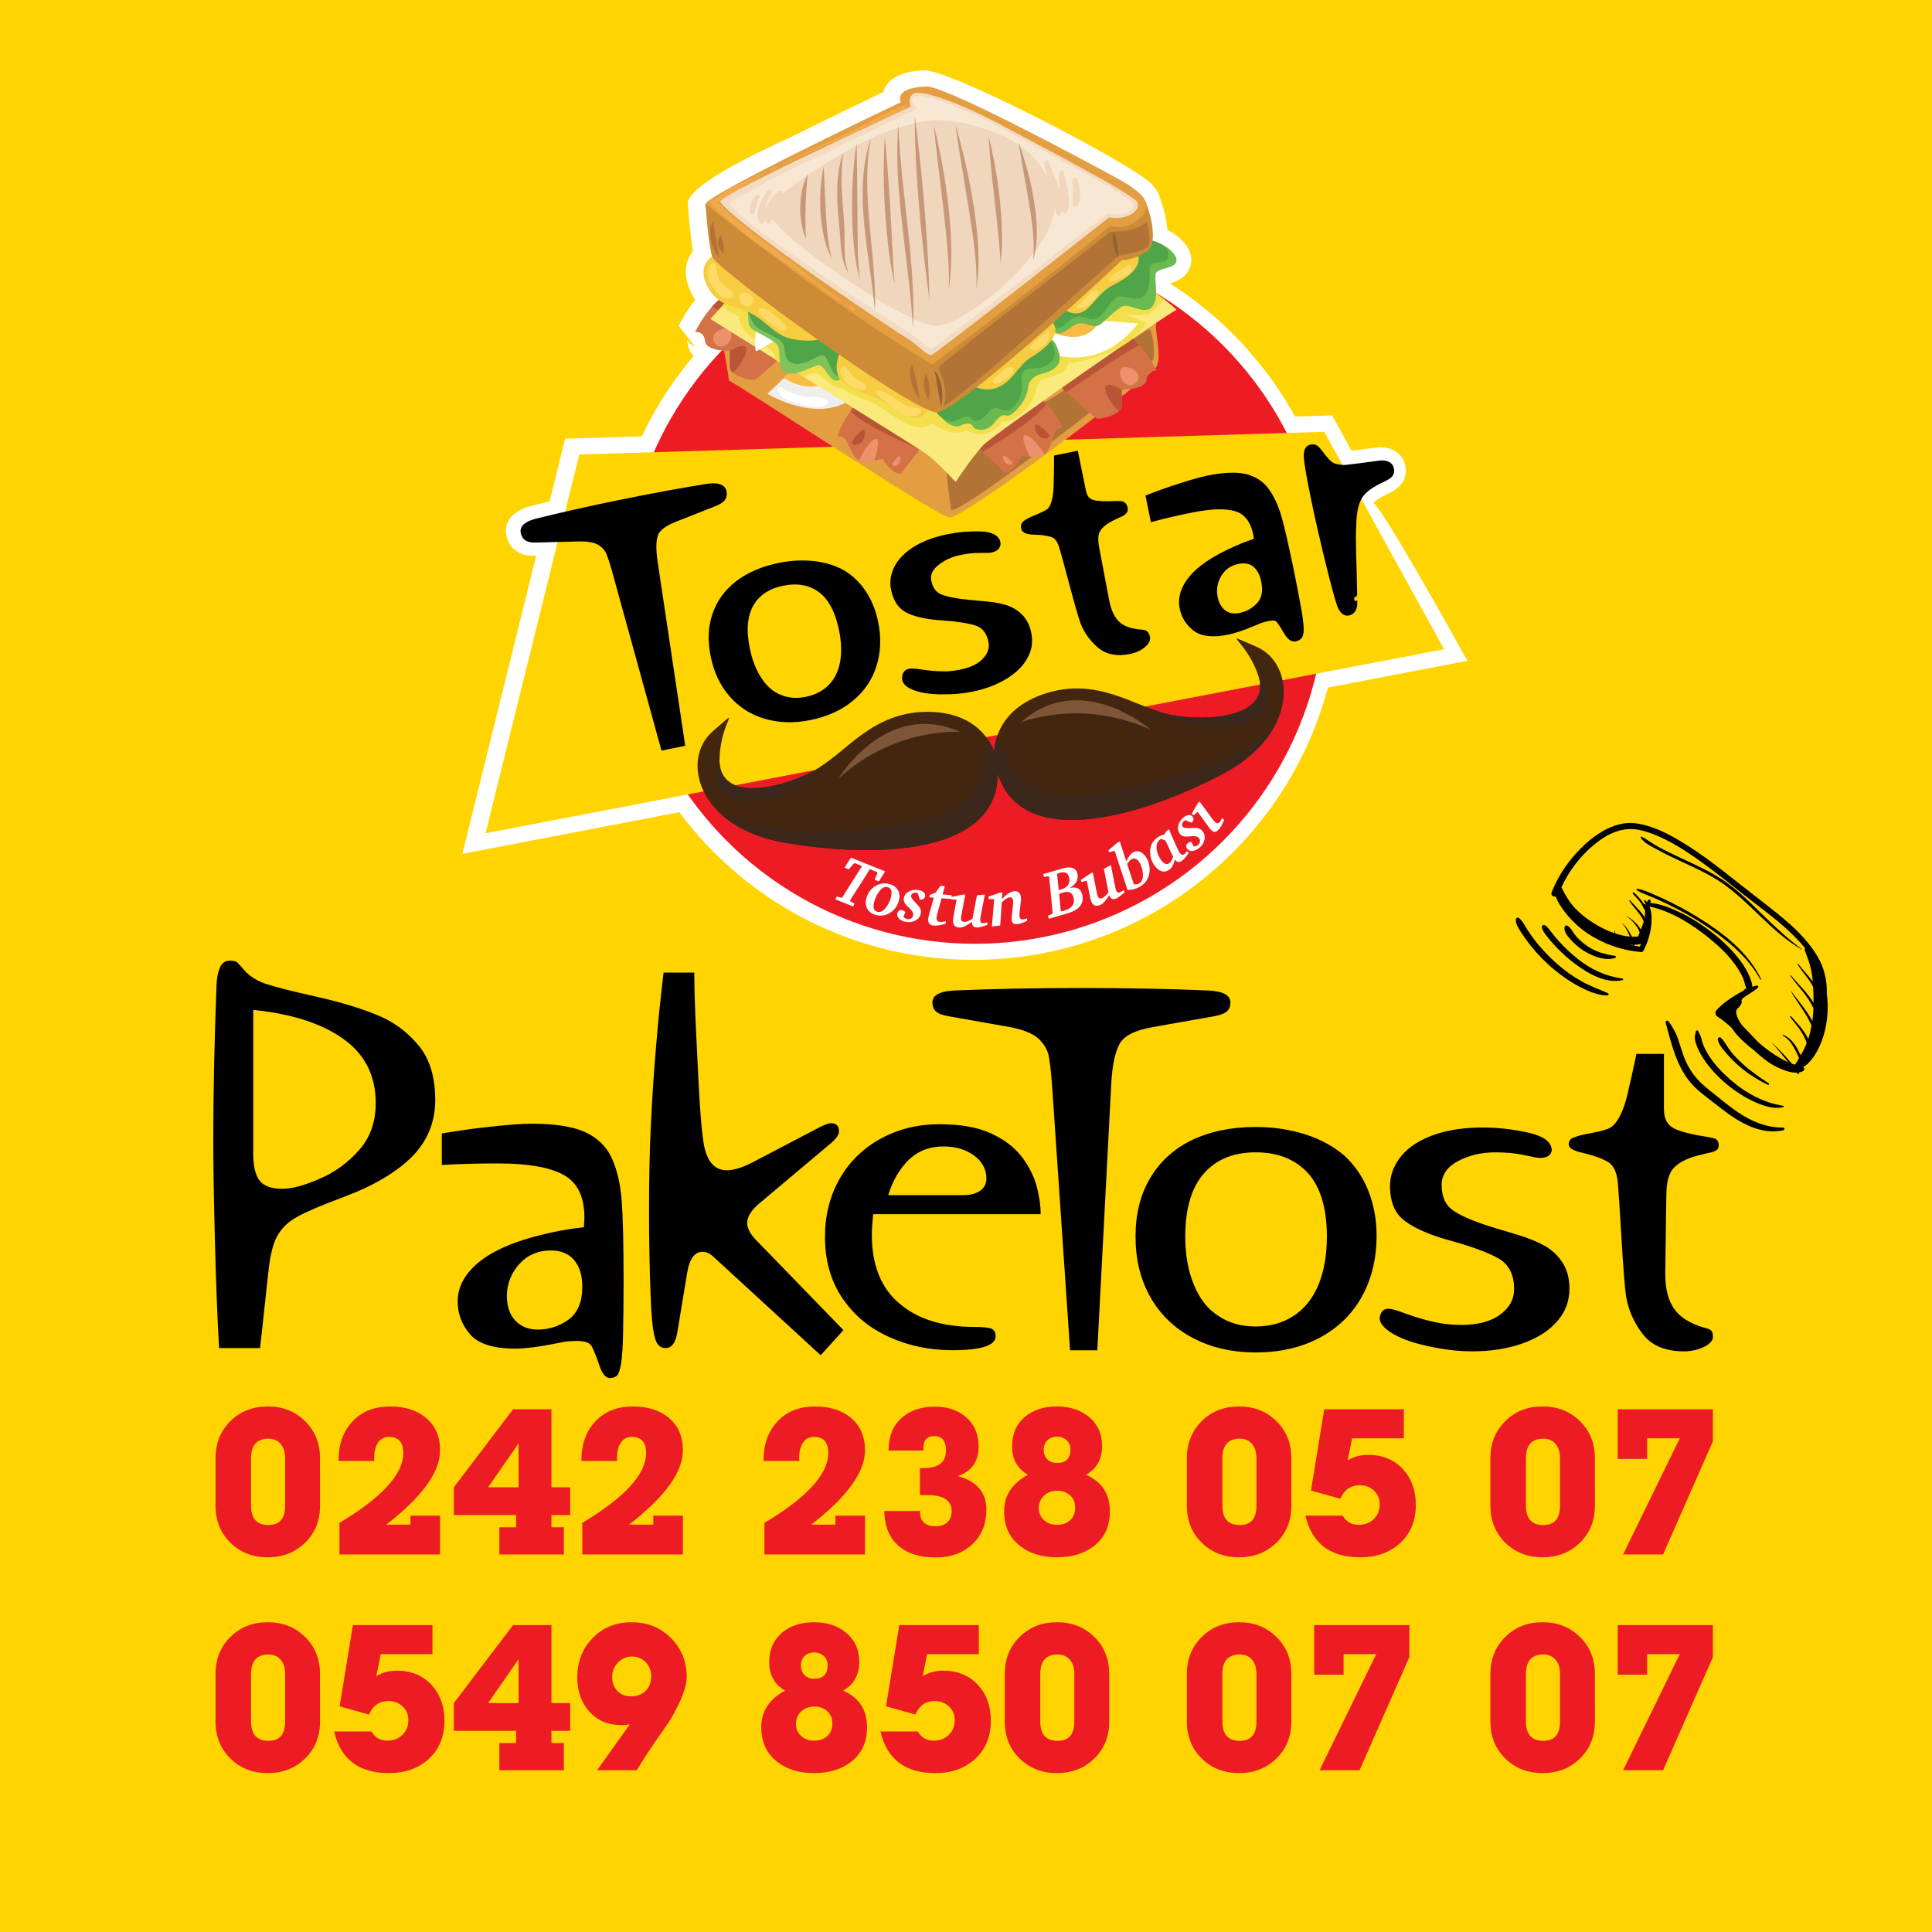<?xml version="1.0" encoding="utf-8"?>
<!-- Generator: Adobe Illustrator 15.0.0, SVG Export Plug-In . SVG Version: 6.00 Build 0)  -->
<!DOCTYPE svg PUBLIC "-//W3C//DTD SVG 1.1//EN" "http://www.w3.org/Graphics/SVG/1.1/DTD/svg11.dtd">
<svg version="1.1" id="Layer_1" xmlns="http://www.w3.org/2000/svg" xmlns:xlink="http://www.w3.org/1999/xlink" x="0px" y="0px"
	 width="132.838px" height="132.838px" viewBox="0 0 132.838 132.838" enable-background="new 0 0 132.838 132.838"
	 xml:space="preserve">
<g>
	<polygon fill="#FFD400" points="0,0 132.838,0 132.838,132.838 0,132.838 	"/>
	<path fill="#FFD400" d="M66.419,66.419"/>
</g>
<g>
	<path d="M107.768,62.923c-0.202-0.241-0.387-0.5-0.555-0.767c-0.106-0.172-0.182-0.336-0.238-0.509
		c-0.17,0.035-0.368-0.09-0.291-0.292c0.486-1.244,1.289-2.374,2.269-3.279c0.891-0.825,2.167-1.62,3.438-1.476
		c1.282,0.146,2.486,0.815,3.563,1.489c1.166,0.729,2.252,1.578,3.328,2.431c0.975,0.773,1.971,1.521,2.938,2.302
		c1.022,0.826,2.018,1.735,2.704,2.868c0.506,0.833,0.712,1.72,0.683,2.659c0.061,0.438,0.07,0.885,0.044,1.331
		c-0.054,0.858-0.25,1.665-0.63,2.438c-0.171,0.35-0.389,0.665-0.654,0.947c-0.117,0.124-0.246,0.22-0.383,0.303
		c0.098,0.061,0.1,0.226-0.009,0.278c-0.086,0.043-0.178,0.07-0.271,0.087c0.022,0.073-0.068,0.151-0.123,0.084
		c-0.018-0.021-0.033-0.043-0.051-0.063c-0.441,0.015-0.922-0.185-1.297-0.357c-0.553-0.255-1.039-0.645-1.488-1.049
		c-0.051-0.046-0.103-0.093-0.15-0.14c-0.151-0.116-0.303-0.236-0.449-0.361c-0.403-0.344-0.797-0.733-1.092-1.183
		c-0.299-0.279-0.612-0.541-0.963-0.763c-0.162-0.104-0.188-0.315-0.06-0.457c0.372-0.402,0.82-0.73,1.29-1.013
		c0.175-0.104,0.358-0.213,0.55-0.312c0.026-0.032,0.055-0.064,0.082-0.097c0.038-0.044,0.091-0.044,0.133-0.021
		c-0.091-0.211-0.125-0.45-0.208-0.666c-0.131-0.345-0.333-0.666-0.544-0.966c-0.498-0.709-1.146-1.318-1.815-1.862
		c-1.182-0.961-2.596-1.852-4.104-2.18c0.153,0.366,0.164,0.79,0.129,1.191c-0.054,0.642-0.247,1.282-0.547,1.852
		c-0.027,0.052-0.097,0.095-0.156,0.09c-1.303-0.105-2.58-0.546-3.666-1.274C108.646,63.834,108.174,63.405,107.768,62.923z
		 M112.062,64.965c0.068,0.015,0.14,0.028,0.207,0.041c-0.002-0.013-0.006-0.026-0.009-0.04
		C112.194,64.968,112.129,64.968,112.062,64.965z M113.344,61.866c0.035-0.021,0.09-0.018,0.117,0.015
		c0.058,0.066,0.043,0.133,0.005,0.192c0,0.003,0,0.006,0,0.01c0.7,0.053,1.374,0.336,2.004,0.632
		c0.846,0.397,1.622,0.908,2.354,1.486c0.711,0.562,1.362,1.206,1.897,1.939c0.23,0.316,0.43,0.657,0.576,1.02
		c0.089,0.216,0.185,0.456,0.185,0.689c0.1-0.033,0.199-0.063,0.301-0.085c0.08-0.017,0.156,0.084,0.086,0.146
		c-0.314,0.276-0.688,0.482-1.038,0.717c-0.032,0.049-0.062,0.099-0.095,0.148c0.028,0.064,0.028,0.144-0.006,0.224
		c-0.054,0.119-0.119,0.216-0.218,0.302c-0.036,0.033-0.068,0.073-0.102,0.112c0.039-0.047-0.018,0.051-0.014,0.034
		c-0.006,0.022-0.019,0.082-0.021,0.095c-0.001,0.039,0,0.078,0.002,0.116c0,0.001,0,0.001,0,0.002
		c0.006,0.031,0.015,0.061,0.021,0.091c0.017,0.069,0.04,0.136,0.066,0.201c0.071,0.181,0.186,0.366,0.32,0.548
		c0.385,0.386,0.749,0.796,1.121,1.169c0.474,0.417,0.992,0.795,1.535,1.109c0.165,0.095,0.336,0.177,0.509,0.252
		c-0.363-0.45-0.733-0.896-1.12-1.321c-0.005-0.005,0.002-0.012,0.007-0.007c0.489,0.45,0.941,0.934,1.374,1.436
		c0.008,0.003,0.019,0.007,0.025,0.012c0.025,0.009,0.051,0.019,0.076,0.026c0.039,0.008,0.077,0.017,0.114,0.023
		c0.097-0.141,0.18-0.291,0.265-0.438c-0.02-0.052-0.035-0.103-0.056-0.149c-0.075-0.177-0.161-0.349-0.254-0.518
		c-0.192-0.352-0.426-0.692-0.794-0.877c-0.029-0.016-0.009-0.068,0.024-0.056c0.354,0.135,0.612,0.403,0.828,0.708
		c0.126,0.178,0.221,0.382,0.313,0.579c0.017,0.034,0.035,0.071,0.058,0.11c0.159-0.263,0.302-0.548,0.414-0.834
		c-0.195-0.671-0.705-1.242-1.138-1.79c-0.031-0.041,0.021-0.099,0.06-0.059c0.43,0.483,0.918,0.977,1.182,1.562
		c0.098-0.297,0.173-0.604,0.229-0.914c-0.104-0.25-0.232-0.49-0.369-0.723c-0.342-0.578-0.758-1.102-1.076-1.692
		c-0.003-0.007,0.005-0.012,0.009-0.005c0.435,0.59,0.911,1.142,1.299,1.765c0.068,0.11,0.131,0.223,0.19,0.337
		c0.027-0.2,0.05-0.401,0.063-0.599c0.008-0.087,0.012-0.176,0.016-0.264c-0.348-0.83-1.113-1.565-1.595-2.253
		c-0.018-0.023,0.021-0.054,0.039-0.031c0.488,0.595,1.151,1.198,1.564,1.891c0.003-0.364-0.011-0.73-0.033-1.093
		c-0.067-0.142-0.149-0.274-0.236-0.403c-0.26-0.388-0.575-0.735-0.824-1.131c-0.022-0.035,0.029-0.063,0.054-0.031
		c0.309,0.42,0.695,0.775,0.982,1.212c-0.006-0.06-0.011-0.12-0.015-0.18c-0.028-0.345-0.109-0.697-0.197-1.031
		c-0.091-0.343-0.247-0.659-0.349-0.996c-0.013-0.043,0.015-0.074,0.05-0.081c-0.348-0.436-0.744-0.837-1.14-1.208
		c-0.965-0.901-2.045-1.667-3.081-2.482c-1.016-0.801-2.02-1.616-3.075-2.364c-1.13-0.8-2.341-1.576-3.675-1.986
		c-0.611-0.188-1.193-0.234-1.816-0.066c-0.657,0.176-1.254,0.564-1.771,0.997c-0.927,0.771-1.708,1.796-2.214,2.903
		c0.01,0.012,0.018,0.023,0.023,0.037c0.225,0.451,0.472,0.894,0.805,1.273c0.403,0.461,0.893,0.841,1.409,1.164
		c0.426,0.264,0.923,0.518,1.441,0.692c-0.012-0.06-0.019-0.121-0.019-0.184c-0.001-0.021,0.028-0.021,0.029,0
		c0.005,0.067,0.017,0.134,0.031,0.198c0.327,0.106,0.662,0.182,0.994,0.208c-0.137-0.336-0.319-0.663-0.529-0.917
		c-0.005-0.006,0.002-0.013,0.007-0.008c0.238,0.22,0.44,0.5,0.586,0.789c0.021,0.045,0.047,0.094,0.069,0.144
		c0.146,0.005,0.288,0.002,0.431-0.015c0.034-0.093,0.069-0.185,0.105-0.276c-0.148-0.467-0.59-0.902-0.939-1.147
		c-0.007-0.004-0.001-0.013,0.005-0.009c0.3,0.168,0.802,0.542,1.014,0.956c0.06-0.154,0.119-0.308,0.174-0.464
		c0.01-0.028,0.018-0.056,0.026-0.083c-0.067-0.203-0.203-0.395-0.32-0.552c-0.217-0.292-0.463-0.562-0.67-0.862
		c-0.023-0.033,0.029-0.074,0.057-0.043c0.275,0.323,0.59,0.604,0.847,0.944c0.053,0.07,0.106,0.146,0.152,0.228
		c0.028-0.187,0.032-0.371,0.013-0.56c-0.033,0.002-0.068-0.013-0.083-0.053c-0.142-0.396-0.451-0.709-0.74-1.005
		c-0.056-0.057,0.03-0.143,0.088-0.087c0.25,0.245,0.508,0.501,0.683,0.806c0.01-0.036,0.062-0.054,0.086-0.015
		c0.032,0.055,0.062,0.11,0.088,0.166c-0.043-0.131-0.101-0.256-0.173-0.373c-0.031-0.05,0.04-0.104,0.081-0.062
		c0.044,0.045,0.084,0.093,0.119,0.143C113.262,61.971,113.285,61.902,113.344,61.866z M112.83,64.909
		c-0.154,0.028-0.307,0.047-0.461,0.054c0,0.02,0,0.039-0.002,0.058c0,0.001,0,0.002,0,0.003c0.123,0.022,0.246,0.042,0.371,0.06
		C112.77,65.025,112.8,64.968,112.83,64.909z"/>
	<path d="M112.594,61.11c0.389,0.062,0.744,0.23,1.104,0.385c0.411,0.175,0.814,0.364,1.216,0.562
		c0.857,0.425,1.689,0.903,2.486,1.435c1.476,0.982,2.908,2.2,3.688,3.829c0.018,0.034-0.034,0.065-0.054,0.03
		c-0.847-1.568-2.343-2.771-3.807-3.737c-0.773-0.513-1.589-0.966-2.421-1.376c-0.377-0.188-0.762-0.361-1.147-0.528
		c-0.373-0.161-0.764-0.285-1.11-0.495C112.492,61.178,112.532,61.1,112.594,61.11z"/>
	<path d="M115.432,59.158c-0.512-0.24-1.021-0.485-1.516-0.758c-0.373-0.206-0.889-0.438-1.116-0.813
		c-0.019-0.03,0.013-0.073,0.046-0.061c0.203,0.068,0.361,0.194,0.538,0.312c0.206,0.137,0.421,0.262,0.636,0.383
		c0.493,0.276,1.006,0.519,1.517,0.758c1,0.471,2.02,0.919,2.938,1.535c0.982,0.657,1.842,1.526,2.685,2.349
		c0.871,0.851,1.754,1.685,2.737,2.406c0.011,0.008,0.001,0.024-0.012,0.019c-2.088-1.194-3.54-3.244-5.514-4.594
		C117.459,60.068,116.428,59.626,115.432,59.158z"/>
	<path d="M107.723,63.631c0.244,0.093,0.377,0.386,0.523,0.587c0.223,0.305,0.518,0.565,0.824,0.784
		c0.604,0.433,1.26,0.614,1.983,0.721c0.076,0.012,0.062,0.119,0,0.14c-0.696,0.225-1.521-0.104-2.116-0.467
		c-0.349-0.212-0.663-0.481-0.937-0.784c-0.195-0.217-0.525-0.588-0.412-0.904C107.607,63.655,107.664,63.609,107.723,63.631z"/>
	<path d="M106.938,65.051c-0.196-0.209-0.384-0.428-0.562-0.653c-0.146-0.185-0.334-0.425-0.363-0.662
		c-0.013-0.11,0.127-0.166,0.209-0.12c0.172,0.094,0.322,0.314,0.439,0.469c0.163,0.213,0.335,0.417,0.514,0.617
		c0.395,0.441,0.828,0.849,1.291,1.219c0.908,0.724,1.932,1.208,3.085,1.358c0.06,0.007,0.083,0.095,0.016,0.11
		c-1.124,0.261-2.324-0.422-3.197-1.062C107.852,65.95,107.377,65.517,106.938,65.051z"/>
	<path d="M104.416,63.11c0.234,0.16,0.373,0.441,0.518,0.68c0.175,0.284,0.365,0.557,0.566,0.823c0.441,0.584,0.956,1.118,1.5,1.607
		c0.541,0.486,1.136,0.91,1.77,1.267c0.576,0.323,1.194,0.534,1.794,0.805c0.077,0.035,0.035,0.154-0.041,0.154
		c-0.652-0.005-1.3-0.283-1.871-0.576c-0.65-0.333-1.25-0.756-1.813-1.221c-0.583-0.479-1.108-1.024-1.583-1.613
		c-0.222-0.276-0.429-0.565-0.624-0.862c-0.18-0.275-0.42-0.608-0.408-0.952C104.226,63.13,104.332,63.052,104.416,63.11z"/>
	<path d="M121.545,74.586c-0.694-0.334-1.325-0.742-1.916-1.237c-0.322-0.27-0.621-0.567-0.895-0.887
		c-0.235-0.273-0.552-0.619-0.625-0.979c-0.025-0.125,0.118-0.216,0.216-0.125c0.274,0.26,0.452,0.653,0.689,0.95
		c0.245,0.305,0.521,0.582,0.812,0.846c0.544,0.495,1.162,0.929,1.781,1.327C121.675,74.522,121.616,74.621,121.545,74.586z"/>
	<path d="M122.617,76.12c-0.615,0.159-1.269-0.056-1.833-0.294c-0.756-0.32-1.439-0.765-2.069-1.286
		c-0.622-0.516-1.181-1.117-1.621-1.794c-0.192-0.296-0.351-0.614-0.471-0.946c-0.12-0.331-0.117-0.559-0.016-0.888
		c0.024-0.085,0.141-0.082,0.168,0c0.04,0.117,0.105,0.218,0.153,0.332c0.06,0.137,0.078,0.294,0.125,0.437
		c0.099,0.299,0.25,0.579,0.414,0.847c0.393,0.636,0.916,1.188,1.476,1.68c1.053,0.924,2.281,1.604,3.674,1.826
		C122.664,76.038,122.658,76.109,122.617,76.12z"/>
	<path d="M114.732,70.234c0.248,0.358,0.479,0.72,0.621,1.134c0.127,0.366,0.235,0.736,0.36,1.104
		c0.259,0.756,0.646,1.401,1.219,1.963c0.384,0.377,0.826,0.691,1.24,1.034c0.433,0.357,0.873,0.703,1.338,1.017
		c0.924,0.619,1.964,1.059,3.093,1.04c0.104-0.001,0.129,0.159,0.024,0.183c-1.102,0.249-2.168-0.119-3.115-0.681
		c-0.491-0.292-0.948-0.639-1.398-0.99c-0.454-0.354-0.921-0.699-1.357-1.075c-1.384-1.192-1.771-2.955-2.23-4.641
		C114.49,70.191,114.662,70.131,114.732,70.234z"/>
</g>
<path d="M61.073,82.175h5.185c0.461,0,0.844-0.103,1.146-0.31c0.278-0.206,0.418-0.485,0.418-0.837c0-0.632-0.285-1.158-0.854-1.583
	c-0.568-0.413-1.268-0.619-2.093-0.619c-0.957,0-1.758,0.31-2.4,0.928C61.831,80.397,61.364,81.204,61.073,82.175z M71.553,83.484
	H60.035c-0.062,0.606-0.09,1.066-0.09,1.383c0,2.123,0.637,3.711,1.909,4.767c1.249,1.068,2.966,1.602,5.148,1.602
	c0.546,0,0.928,0.036,1.146,0.108c0.207,0.097,0.311,0.273,0.311,0.527c0,0.643-0.995,0.965-2.983,0.965
	c-1.541,0-2.979-0.297-4.312-0.892c-0.716-0.328-1.331-0.707-1.847-1.139c-0.517-0.43-0.979-0.942-1.393-1.537
	c-0.801-1.188-1.201-2.596-1.201-4.221c0-1.479,0.334-2.808,1-3.984c0.668-1.176,1.607-2.098,2.82-2.765s2.56-1,4.039-1
	c1.443,0,2.621,0.206,3.53,0.619c0.909,0.412,1.619,0.946,2.128,1.601c0.498,0.655,0.844,1.334,1.037,2.038
	C71.462,82.259,71.553,82.902,71.553,83.484z M76.413,74.393l-0.964,18.448h-1.874L72.32,74.393
	c-0.062-0.775-0.136-1.389-0.22-1.838c-0.108-0.437-0.357-0.831-0.745-1.183c-0.39-0.327-1.015-0.576-1.874-0.746l-4.223-0.746
	c-0.436-0.073-0.732-0.182-0.891-0.327c-0.17-0.146-0.256-0.357-0.256-0.637c0-0.509,0.547-0.782,1.639-0.819
	c2.547-0.108,5.416-0.164,8.605-0.164c3.215,0,6.081,0.056,8.604,0.164c1.092,0.037,1.638,0.311,1.638,0.819
	c0,0.279-0.085,0.491-0.255,0.637c-0.182,0.146-0.479,0.254-0.892,0.327l-4.222,0.746c-1.213,0.218-1.966,0.605-2.256,1.165
	C76.674,72.338,76.486,73.204,76.413,74.393z M78.076,85.018c0-1.553,0.334-2.887,1-4.002c0.655-1.128,1.606-2.001,2.856-2.62
	c1.273-0.605,2.74-0.909,4.402-0.909c1.237,0,2.396,0.176,3.475,0.527c1.031,0.339,1.91,0.825,2.64,1.455
	c0.703,0.655,1.242,1.444,1.619,2.365c0.389,0.982,0.582,2.02,0.582,3.111c0,1.576-0.334,2.972-1,4.185
	c-0.669,1.213-1.633,2.159-2.894,2.838c-1.262,0.68-2.736,1.02-4.422,1.02c-1.649,0-3.105-0.34-4.366-1.02
	c-1.249-0.667-2.214-1.606-2.894-2.82C78.41,87.96,78.076,86.583,78.076,85.018z M81.496,85.018c0,1.286,0.2,2.396,0.601,3.33
	c0.376,0.946,0.936,1.656,1.675,2.128c0.716,0.485,1.57,0.729,2.564,0.729s1.862-0.243,2.602-0.729
	c0.74-0.473,1.312-1.183,1.712-2.128c0.388-0.945,0.581-2.056,0.581-3.33c0-1.929-0.431-3.378-1.291-4.349
	c-0.873-0.958-2.073-1.438-3.604-1.438c-1.516,0-2.699,0.479-3.548,1.438C81.927,81.64,81.496,83.089,81.496,85.018z M94.918,90.385
	c0.084-0.267,0.268-0.399,0.546-0.399c0.108,0,0.225,0.019,0.345,0.055c0.099,0.012,0.427,0.122,0.983,0.328
	c0.655,0.229,1.237,0.399,1.747,0.509c0.604,0.146,1.249,0.218,1.928,0.218c1.152,0,2.044-0.235,2.675-0.709
	c0.645-0.473,0.964-1.055,0.964-1.747c0-0.982-0.346-1.68-1.036-2.092c-0.691-0.4-1.752-0.801-3.185-1.201
	c-1.419-0.376-2.492-0.825-3.221-1.347c-0.729-0.497-1.092-1.316-1.092-2.456c0-0.752,0.268-1.449,0.801-2.092
	c0.51-0.606,1.262-1.085,2.256-1.438c0.971-0.328,2.068-0.491,3.294-0.491c1.056,0,2.122,0.121,3.202,0.364
	c1.043,0.243,1.564,0.644,1.564,1.201c-0.036,0.352-0.311,0.527-0.818,0.527c-0.134,0-0.504-0.066-1.11-0.2
	c-0.558-0.121-1.207-0.183-1.945-0.183c-0.959,0-1.813,0.2-2.566,0.602c-0.752,0.399-1.127,0.946-1.127,1.637
	c0,0.837,0.285,1.438,0.854,1.801c0.569,0.376,1.491,0.759,2.766,1.146l1.691,0.509c0.681,0.207,1.279,0.455,1.802,0.746
	c0.498,0.291,0.897,0.673,1.201,1.146c0.313,0.485,0.473,1.08,0.473,1.783c0,0.861-0.279,1.607-0.836,2.238
	c-0.56,0.655-1.354,1.165-2.385,1.528c-1.019,0.363-2.178,0.546-3.476,0.546c-0.922,0-1.916-0.115-2.983-0.347
	c-1.141-0.241-2.014-0.563-2.619-0.964c-0.498-0.326-0.746-0.648-0.746-0.964C94.863,90.555,94.882,90.47,94.918,90.385z
	 M112.514,72.464h1.893v3.766c0,0.4,0.072,0.709,0.219,0.929c0.133,0.218,0.363,0.394,0.69,0.527
	c0.353,0.134,0.807,0.254,1.364,0.364c0.57,0.085,0.982,0.164,1.237,0.237c0.17,0.073,0.255,0.229,0.255,0.473
	c0,0.158-0.055,0.268-0.164,0.328c-0.121,0.085-0.328,0.151-0.619,0.2l-0.854,0.218c-0.618,0.182-1.099,0.442-1.438,0.782
	c-0.352,0.352-0.526,0.995-0.526,1.929l-0.073,5.367c0,1.006,0.194,1.795,0.582,2.365c0.377,0.582,1.062,1.024,2.057,1.328
	c0.268,0.061,0.438,0.127,0.511,0.199c0.084,0.085,0.127,0.23,0.127,0.438c0,0.255-0.2,0.484-0.602,0.69
	c-0.437,0.206-0.896,0.31-1.383,0.31c-1.286,0-2.231-0.395-2.839-1.184c-0.605-0.788-0.988-1.648-1.146-2.583
	c-0.085-0.546-0.193-1.922-0.327-4.13c-0.098-1.71-0.176-2.917-0.235-3.621c-0.062-0.775-0.291-1.279-0.691-1.51
	c-0.426-0.242-0.977-0.441-1.656-0.6c-0.69-0.146-1.036-0.347-1.036-0.602c0-0.229,0.114-0.388,0.346-0.473
	c0.267-0.109,0.643-0.206,1.128-0.291c0.425-0.073,0.819-0.169,1.183-0.291c0.255-0.097,0.474-0.279,0.655-0.546
	c0.134-0.194,0.267-0.455,0.4-0.782c0.12-0.291,0.229-0.643,0.327-1.055l0.31-1.365c0.036-0.182,0.091-0.431,0.163-0.746
	C112.44,72.822,112.489,72.598,112.514,72.464z M18.447,87.505l-0.564,5.185h-2.818c-0.122-2.073-0.219-4.591-0.292-7.55
	c-0.072-2.753-0.108-5.016-0.108-6.786c0-3.178,0.073-6.683,0.218-10.516c0.014-0.534,0.092-0.97,0.237-1.31
	c0.133-0.315,0.364-0.474,0.689-0.474c0.243,0,0.407,0.036,0.492,0.109c0.157,0.158,0.291,0.303,0.4,0.437
	c0.157,0.194,0.352,0.376,0.582,0.546c0.229,0.17,0.533,0.328,0.91,0.474c0.738,0.243,1.903,0.54,3.492,0.892
	c1.639,0.364,3.051,0.788,4.239,1.273c1.115,0.449,2.062,1.14,2.838,2.074c0.775,0.922,1.164,2.177,1.164,3.766
	c0,1.516-0.526,2.812-1.583,3.893c-1.079,1.08-2.648,2.009-4.712,2.784c-1.527,0.57-2.596,1.025-3.202,1.365
	c-0.617,0.339-1.078,0.788-1.383,1.346C18.757,85.559,18.557,86.39,18.447,87.505z M17.41,69.438v9.88
	c0,0.849,0.146,1.468,0.438,1.855c0.291,0.376,0.813,0.564,1.564,0.564c0.666,0,1.51-0.225,2.528-0.674
	c1.044-0.437,1.952-1.091,2.729-1.965c0.775-0.86,1.164-1.945,1.164-3.256c0-1.88-0.74-3.348-2.219-4.403
	C22.135,70.373,20.066,69.706,17.41,69.438z M30.377,80.101v-2.166c1.2-0.206,2.334-0.363,3.402-0.473
	c1.225-0.133,2.141-0.2,2.746-0.2c1.576,0,2.791,0.183,3.639,0.546c0.873,0.389,1.498,0.978,1.875,1.766
	c0.388,0.824,0.624,1.832,0.709,3.02c0.085,1.116,0.127,2.966,0.127,5.549c0,1.237-0.012,2.438-0.036,3.604
	c-0.012,0.752-0.055,1.407-0.127,1.965c-0.073,0.437-0.163,0.722-0.272,0.854c-0.12,0.122-0.291,0.183-0.51,0.183
	c-0.291,0-0.533-0.297-0.729-0.893c-0.17-0.51-0.339-0.934-0.509-1.273c-0.121-0.254-0.469-0.382-1.037-0.382
	c-0.291,0-0.576,0.018-0.855,0.055l-0.3,0.063l-0.628,0.118c-0.425,0.084-0.837,0.151-1.237,0.2
	c-0.521,0.062-0.916,0.091-1.183,0.091c-1.518,0-2.561-0.328-3.129-0.981c-0.57-0.667-0.855-1.419-0.855-2.256
	c0-0.729,0.249-1.396,0.746-2.001c0.485-0.596,1.152-1.104,2.001-1.528c0.766-0.388,1.717-0.729,2.857-1.02
	c1.029-0.267,2.055-0.454,3.073-0.563l0.037-0.655c0-1.442-0.479-2.426-1.438-2.948c-0.959-0.521-2.444-0.781-4.458-0.781
	C32.845,79.991,31.541,80.028,30.377,80.101z M40.037,88.452c0-0.765-0.188-1.371-0.564-1.82c-0.375-0.437-0.908-0.655-1.601-0.655
	c-0.873,0-1.595,0.311-2.165,0.929c-0.57,0.643-0.855,1.377-0.855,2.201c0,0.704,0.188,1.262,0.564,1.675
	c0.389,0.424,0.91,0.637,1.564,0.637c0.752,0,1.448-0.224,2.092-0.673C39.716,90.283,40.037,89.519,40.037,88.452z M57.993,91.453
	l-1.565,1.729l-7.312-6.713c-0.268-0.267-0.54-0.399-0.818-0.399c-0.521,0-0.868,0.454-1.038,1.364l-0.709,4.293
	c-0.133,0.644-0.395,0.964-0.782,0.964c-0.376,0-0.624-0.241-0.745-0.728c-0.146-0.522-0.242-1.474-0.291-2.856
	c-0.073-2.001-0.108-3.911-0.108-5.73c0-2.329,0.042-4.343,0.127-6.041c0.097-1.989,0.212-3.736,0.346-5.24
	c0.121-1.552,0.297-3.293,0.527-5.222h2.11c0,0.752,0.023,1.716,0.072,2.893l0.056,1.229l0.082,1.683l0.082,1.673
	c0.096,1.868,0.198,3.185,0.309,3.948c0.17,1.443,0.716,2.165,1.637,2.165c0.511,0,1.159-0.212,1.947-0.637l4.549-2.383
	c0.328-0.146,0.546-0.22,0.654-0.22c0.377,0,0.564,0.188,0.564,0.564c0,0.206-0.158,0.455-0.474,0.746l-5.04,4.239
	c-0.534,0.461-0.8,0.896-0.8,1.31c0,0.364,0.205,0.758,0.617,1.183L57.993,91.453z"/>
<g>
	<g>
		<path fill="#ED1C24" d="M22.004,118.364c0,1.026-0.342,1.876-1.027,2.545c-0.685,0.669-1.541,1.003-2.567,1.003
			c-1.032,0-1.889-0.334-2.569-1.003c-0.68-0.669-1.021-1.519-1.021-2.545v-3.262c0-1.027,0.342-1.878,1.022-2.552
			c0.685-0.674,1.539-1.011,2.566-1.011s1.883,0.337,2.568,1.011c0.686,0.673,1.026,1.524,1.026,2.552L22.004,118.364
			L22.004,118.364z M19.604,118.379v-3.291c0-0.388-0.093-0.702-0.279-0.939c-0.201-0.261-0.491-0.391-0.87-0.391
			c-0.795,0-1.193,0.448-1.193,1.343v3.264c0,0.887,0.398,1.33,1.193,1.33C19.221,119.695,19.604,119.256,19.604,118.379z"/>
		<path fill="#ED1C24" d="M22.971,119.05h2.567c0.242,0.42,0.606,0.631,1.096,0.631c0.42,0,0.767-0.131,1.038-0.395
			s0.406-0.604,0.406-1.025c0-0.375-0.132-0.686-0.396-0.933s-0.586-0.37-0.966-0.37c-0.634,0-1.081,0.309-1.342,0.927l-2.021-0.562
			l0.911-5.585h5.47v1.992h-3.552l-0.309,1.518c0.421-0.253,0.889-0.38,1.405-0.38c0.991,0,1.791,0.329,2.397,0.986
			c0.589,0.641,0.884,1.46,0.884,2.46c0,1.093-0.364,1.973-1.096,2.64c-0.709,0.64-1.615,0.959-2.721,0.959
			C24.676,121.913,23.418,120.959,22.971,119.05z"/>
		<path fill="#ED1C24" d="M34.336,121.716v-1.867h1.15v-0.842h-4.28v-1.909l4.07-5.36h2.638v5.36h1.289v1.909h-1.289v0.842h0.855
			v1.867H34.336z M35.654,117.099v-3.017l-2.092,3.015L35.654,117.099z"/>
		<path fill="#ED1C24" d="M44.775,115.248c0-0.375-0.126-0.693-0.377-0.956c-0.252-0.262-0.563-0.395-0.934-0.395
			c-0.384,0-0.708,0.138-0.974,0.411c-0.267,0.274-0.397,0.604-0.397,0.993c0,0.394,0.116,0.713,0.351,0.962
			c0.232,0.249,0.546,0.373,0.938,0.373c0.421,0,0.758-0.126,1.013-0.38C44.648,116.003,44.775,115.668,44.775,115.248z
			 M43.777,121.716h-2.72l2.248-3.152c-0.191,0.032-0.38,0.049-0.562,0.049c-0.933,0-1.681-0.317-2.24-0.952
			c-0.54-0.612-0.81-1.39-0.81-2.33c0-1.083,0.353-1.985,1.059-2.707c0.706-0.723,1.598-1.083,2.675-1.083
			c1.105,0,2.023,0.379,2.755,1.138c0.689,0.717,1.034,1.592,1.034,2.624c0,0.708-0.403,1.736-1.213,3.083l-0.02,0.034
			c0,0.004-0.091,0.13-0.269,0.377C45.018,119.779,44.371,120.753,43.777,121.716z"/>
		<path fill="#ED1C24" d="M54.729,118.503c-0.009,0.347,0.108,0.633,0.353,0.856c0.229,0.215,0.533,0.321,0.908,0.321
			c0.364,0,0.663-0.104,0.894-0.314c0.229-0.21,0.345-0.498,0.345-0.863c0-0.356-0.116-0.64-0.352-0.85
			c-0.234-0.21-0.53-0.315-0.887-0.315c-0.361,0-0.659,0.109-0.896,0.329C54.859,117.886,54.738,118.164,54.729,118.503z
			 M55.979,113.618c-0.274,0-0.495,0.083-0.661,0.25c-0.167,0.167-0.25,0.387-0.25,0.662c0,0.27,0.084,0.486,0.253,0.65
			s0.39,0.247,0.658,0.247c0.617,0,0.927-0.312,0.927-0.938c0-0.262-0.088-0.472-0.265-0.632
			C56.464,113.698,56.243,113.618,55.979,113.618z M53.98,116.241c-0.728-0.425-1.091-1.073-1.091-1.946
			c0-0.868,0.302-1.553,0.904-2.055c0.566-0.467,1.293-0.699,2.18-0.699c0.873,0,1.599,0.232,2.173,0.699
			c0.621,0.502,0.934,1.178,0.934,2.027c0,0.896-0.371,1.554-1.111,1.974c1.096,0.475,1.646,1.316,1.646,2.526
			c0,1.011-0.363,1.797-1.091,2.364c-0.661,0.521-1.512,0.781-2.549,0.781c-1.041,0-1.891-0.263-2.549-0.788
			c-0.722-0.566-1.083-1.356-1.083-2.37C52.343,117.668,52.889,116.83,53.98,116.241z"/>
		<path fill="#ED1C24" d="M60.537,119.05h2.566c0.242,0.42,0.607,0.631,1.098,0.631c0.42,0,0.766-0.131,1.037-0.395
			c0.271-0.264,0.406-0.604,0.406-1.025c0-0.375-0.132-0.686-0.396-0.933s-0.586-0.37-0.965-0.37c-0.635,0-1.082,0.309-1.342,0.927
			l-2.021-0.562l0.912-5.585h5.469v1.992H63.75l-0.308,1.518c0.421-0.253,0.889-0.38,1.404-0.38c0.99,0,1.79,0.329,2.398,0.986
			c0.589,0.641,0.883,1.46,0.883,2.46c0,1.093-0.365,1.973-1.096,2.64c-0.708,0.64-1.615,0.959-2.722,0.959
			C62.243,121.913,60.984,120.959,60.537,119.05z"/>
		<path fill="#ED1C24" d="M76.268,118.364c0,1.026-0.343,1.876-1.026,2.545c-0.687,0.669-1.542,1.003-2.569,1.003
			c-1.032,0-1.888-0.334-2.568-1.003s-1.021-1.519-1.021-2.545v-3.262c0-1.027,0.341-1.878,1.023-2.552s1.536-1.011,2.564-1.011
			c1.027,0,1.884,0.337,2.569,1.011c0.685,0.673,1.026,1.524,1.026,2.552L76.268,118.364L76.268,118.364z M73.867,118.379v-3.291
			c0-0.388-0.094-0.702-0.281-0.939c-0.201-0.261-0.49-0.391-0.87-0.391c-0.795,0-1.191,0.448-1.191,1.343v3.264
			c0,0.887,0.396,1.33,1.191,1.33C73.483,119.695,73.867,119.256,73.867,118.379z"/>
		<path fill="#ED1C24" d="M88.789,118.364c0,1.026-0.342,1.876-1.027,2.545c-0.685,0.669-1.541,1.003-2.567,1.003
			c-1.032,0-1.89-0.334-2.568-1.003c-0.682-0.669-1.021-1.519-1.021-2.545v-3.262c0-1.027,0.342-1.878,1.023-2.552
			c0.684-0.674,1.538-1.011,2.565-1.011c1.026,0,1.883,0.337,2.567,1.011c0.687,0.673,1.027,1.524,1.027,2.552V118.364z
			 M86.389,118.379v-3.291c0-0.388-0.093-0.702-0.279-0.939c-0.2-0.261-0.491-0.391-0.87-0.391c-0.795,0-1.193,0.448-1.193,1.343
			v3.264c0,0.887,0.398,1.33,1.193,1.33C86.006,119.695,86.389,119.256,86.389,118.379z"/>
		<polygon fill="#ED1C24" points="94.628,113.73 92.38,113.73 92.38,115.147 90.359,115.147 90.359,111.738 96.903,111.738 
			96.903,113.938 93.477,121.716 90.729,121.716 		"/>
		<path fill="#ED1C24" d="M109.66,118.364c0,1.026-0.344,1.876-1.027,2.545c-0.686,0.669-1.542,1.003-2.568,1.003
			c-1.032,0-1.889-0.334-2.569-1.003c-0.68-0.669-1.021-1.519-1.021-2.545v-3.262c0-1.027,0.342-1.878,1.023-2.552
			c0.683-0.674,1.537-1.011,2.565-1.011c1.026,0,1.884,0.337,2.568,1.011c0.685,0.673,1.027,1.524,1.027,2.552L109.66,118.364
			L109.66,118.364z M107.26,118.379v-3.291c0-0.388-0.094-0.702-0.281-0.939c-0.2-0.261-0.489-0.391-0.869-0.391
			c-0.795,0-1.192,0.448-1.192,1.343v3.264c0,0.887,0.397,1.33,1.192,1.33C106.876,119.695,107.26,119.256,107.26,118.379z"/>
		<polygon fill="#ED1C24" points="115.498,113.73 113.25,113.73 113.25,115.147 111.229,115.147 111.229,111.738 117.773,111.738 
			117.773,113.938 114.348,121.716 111.6,121.716 		"/>
	</g>
	<g>
		<path fill="#ED1C24" d="M22.004,103.525c0,1.028-0.342,1.877-1.027,2.546s-1.541,1.004-2.567,1.004
			c-1.032,0-1.889-0.334-2.569-1.004c-0.681-0.669-1.021-1.518-1.021-2.546v-3.261c0-1.026,0.342-1.878,1.022-2.552
			c0.685-0.674,1.539-1.01,2.566-1.01s1.883,0.336,2.568,1.01c0.685,0.674,1.026,1.524,1.026,2.552L22.004,103.525L22.004,103.525z
			 M19.604,103.541v-3.291c0-0.389-0.093-0.702-0.279-0.939c-0.201-0.26-0.491-0.391-0.87-0.391c-0.795,0-1.193,0.448-1.193,1.344
			v3.264c0,0.887,0.398,1.329,1.193,1.329C19.221,104.856,19.604,104.419,19.604,103.541z"/>
		<path fill="#ED1C24" d="M30.254,106.878H23.34v-2.171c2.926-1.745,4.389-3.346,4.389-4.803c0-0.74-0.327-1.109-0.983-1.109
			c-0.355,0-0.623,0.157-0.801,0.472c-0.146,0.255-0.22,0.575-0.22,0.958c0,0.027,0.003,0.065,0.009,0.113
			c0.004,0.047,0.007,0.085,0.007,0.113h-2.46v-0.068c0-1.087,0.319-1.972,0.963-2.655c0.641-0.683,1.504-1.023,2.586-1.023
			c0.996,0,1.803,0.25,2.418,0.752c0.672,0.542,1.008,1.297,1.008,2.264c0,1.496-1.231,3.199-3.699,5.109h1.664v-0.618h2.035
			L30.254,106.878L30.254,106.878z"/>
		<path fill="#ED1C24" d="M34.336,106.878v-1.867h1.15v-0.842h-4.28v-1.909l4.07-5.361h2.638v5.361h1.289v1.909h-1.289v0.842h0.855
			v1.867H34.336z M35.654,102.261v-3.017l-2.092,3.016L35.654,102.261z"/>
		<path fill="#ED1C24" d="M46.95,106.878h-6.913v-2.171c2.925-1.745,4.387-3.346,4.387-4.803c0-0.74-0.328-1.109-0.983-1.109
			c-0.355,0-0.621,0.157-0.8,0.472c-0.146,0.255-0.219,0.575-0.219,0.958c0,0.027,0.002,0.065,0.007,0.113
			c0.005,0.047,0.007,0.085,0.007,0.113h-2.461v-0.068c0-1.087,0.321-1.972,0.964-2.655c0.643-0.683,1.504-1.023,2.587-1.023
			c0.996,0,1.802,0.25,2.419,0.752c0.672,0.542,1.007,1.297,1.007,2.264c0,1.496-1.233,3.199-3.699,5.109h1.665v-0.618h2.034
			L46.95,106.878L46.95,106.878z"/>
		<path fill="#ED1C24" d="M59.473,106.878h-6.914v-2.171c2.927-1.745,4.389-3.346,4.389-4.803c0-0.74-0.328-1.109-0.983-1.109
			c-0.354,0-0.623,0.157-0.801,0.472c-0.146,0.255-0.219,0.575-0.219,0.958c0,0.027,0.003,0.065,0.008,0.113
			c0.004,0.047,0.006,0.085,0.006,0.113h-2.459v-0.068c0-1.087,0.32-1.972,0.962-2.655c0.642-0.683,1.504-1.023,2.587-1.023
			c0.996,0,1.802,0.25,2.418,0.752c0.672,0.542,1.008,1.297,1.008,2.264c0,1.496-1.232,3.199-3.698,5.109h1.664v-0.618h2.034
			L59.473,106.878L59.473,106.878z"/>
		<path fill="#ED1C24" d="M60.804,103.889h2.46v0.097c0,0.638,0.365,0.956,1.097,0.956c0.321,0,0.582-0.093,0.778-0.277
			c0.197-0.187,0.297-0.438,0.297-0.758c0-0.741-0.565-1.111-1.695-1.111c-0.216,0-0.38,0-0.489,0v-1.854c0.027,0,0.068,0,0.123,0
			s0.096,0,0.123,0c1.03,0,1.546-0.4,1.546-1.203c0-0.667-0.267-1-0.8-1c-0.506,0-0.758,0.279-0.758,0.839v0.157h-2.388V99.7
			c0-0.936,0.301-1.672,0.898-2.21c0.576-0.517,1.339-0.773,2.289-0.773c0.869,0,1.579,0.24,2.132,0.719
			c0.58,0.502,0.87,1.181,0.87,2.034c0,1.005-0.473,1.679-1.42,2.021c1.303,0.365,1.953,1.135,1.953,2.309c0,1-0.333,1.804-1,2.411
			c-0.646,0.585-1.472,0.877-2.48,0.877c-1.078,0-1.924-0.26-2.535-0.781C61.15,105.75,60.817,104.944,60.804,103.889z"/>
		<path fill="#ED1C24" d="M71.426,103.664c-0.01,0.348,0.107,0.633,0.353,0.856c0.229,0.214,0.531,0.322,0.906,0.322
			c0.365,0,0.663-0.104,0.895-0.314c0.229-0.21,0.346-0.498,0.346-0.864c0-0.356-0.117-0.641-0.353-0.851
			c-0.236-0.21-0.53-0.314-0.888-0.314c-0.36,0-0.658,0.108-0.894,0.329C71.556,103.048,71.434,103.326,71.426,103.664z
			 M72.674,98.78c-0.272,0-0.494,0.083-0.661,0.25s-0.251,0.388-0.251,0.661c0,0.271,0.085,0.487,0.254,0.652
			c0.17,0.165,0.39,0.247,0.658,0.247c0.618,0,0.928-0.312,0.928-0.94c0-0.26-0.089-0.471-0.266-0.631
			C73.16,98.86,72.939,98.78,72.674,98.78z M70.677,101.402c-0.727-0.426-1.09-1.073-1.09-1.945c0-0.868,0.302-1.553,0.905-2.055
			c0.565-0.467,1.293-0.699,2.179-0.699c0.873,0,1.597,0.232,2.173,0.699c0.621,0.502,0.933,1.178,0.933,2.026
			c0,0.896-0.369,1.553-1.109,1.974c1.096,0.475,1.643,1.316,1.643,2.527c0,1.009-0.361,1.797-1.089,2.363
			c-0.662,0.521-1.513,0.781-2.549,0.781c-1.042,0-1.892-0.264-2.549-0.788c-0.722-0.566-1.083-1.356-1.083-2.37
			C69.039,102.83,69.586,101.992,70.677,101.402z"/>
		<path fill="#ED1C24" d="M88.789,103.525c0,1.028-0.342,1.877-1.027,2.546s-1.541,1.004-2.567,1.004
			c-1.032,0-1.89-0.334-2.568-1.004c-0.682-0.669-1.021-1.518-1.021-2.546v-3.261c0-1.026,0.342-1.878,1.023-2.552
			s1.538-1.01,2.565-1.01c1.026,0,1.883,0.336,2.567,1.01c0.686,0.674,1.027,1.524,1.027,2.552V103.525z M86.389,103.541v-3.291
			c0-0.389-0.093-0.702-0.279-0.939c-0.2-0.26-0.491-0.391-0.87-0.391c-0.795,0-1.193,0.448-1.193,1.344v3.264
			c0,0.887,0.398,1.329,1.193,1.329C86.006,104.856,86.389,104.419,86.389,103.541z"/>
		<path fill="#ED1C24" d="M89.756,104.213h2.567c0.242,0.42,0.606,0.63,1.096,0.63c0.42,0,0.766-0.131,1.038-0.394
			c0.271-0.264,0.406-0.605,0.406-1.025c0-0.375-0.132-0.686-0.396-0.933c-0.264-0.247-0.587-0.371-0.966-0.371
			c-0.634,0-1.081,0.309-1.342,0.927l-2.021-0.562l0.912-5.586h5.47v1.993h-3.552l-0.308,1.518c0.42-0.253,0.888-0.38,1.405-0.38
			c0.989,0,1.79,0.328,2.396,0.986c0.589,0.641,0.884,1.46,0.884,2.46c0,1.093-0.364,1.972-1.096,2.64
			c-0.709,0.64-1.615,0.959-2.721,0.959C91.461,107.075,90.203,106.121,89.756,104.213z"/>
		<path fill="#ED1C24" d="M109.66,103.525c0,1.028-0.344,1.877-1.027,2.546c-0.686,0.669-1.542,1.004-2.568,1.004
			c-1.032,0-1.889-0.334-2.569-1.004c-0.68-0.669-1.021-1.518-1.021-2.546v-3.261c0-1.026,0.342-1.878,1.023-2.552
			s1.537-1.01,2.565-1.01c1.026,0,1.884,0.336,2.568,1.01s1.027,1.524,1.027,2.552L109.66,103.525L109.66,103.525z M107.26,103.541
			v-3.291c0-0.389-0.094-0.702-0.281-0.939c-0.2-0.26-0.489-0.391-0.869-0.391c-0.795,0-1.192,0.448-1.192,1.344v3.264
			c0,0.887,0.397,1.329,1.192,1.329C106.876,104.856,107.26,104.419,107.26,103.541z"/>
		<polygon fill="#ED1C24" points="115.498,98.893 113.25,98.893 113.25,100.31 111.229,100.31 111.229,96.9 117.773,96.9 
			117.773,99.1 114.348,106.878 111.6,106.878 		"/>
	</g>
</g>
<g>
	<g>
		<path fill="#FFFFFF" d="M92.898,31.055c0.364-0.046,0.912-0.118,1.627-0.214c0.359-0.058,0.758-0.047,1.145,0.11
			c0.492,0.194,0.805,0.605,0.902,1.091c0.078,0.384,0.037,0.874-0.321,1.277c-0.247,0.28-0.618,0.476-0.905,0.61
			c-0.58,0.268-0.876,0.5-1.01,0.653c0.6,0.168,6.465,10.811,6.465,10.811l-9.543,1.833C88.41,57.998,78.6,65.938,66.931,65.938
			c-8.275,0-15.618-3.995-20.202-10.159L31.87,58.633l5.071-20.488l-0.109,0.003c-0.331,0.012-0.812-0.006-1.214-0.249
			c-0.443-0.261-0.662-0.682-0.744-1.081c-0.241-1.187,0.824-1.777,1.771-2.005c0.388-0.096,0.783-0.191,1.192-0.289l1.064-4.302
			l5.262-0.16c0.955-2.023,2.171-3.899,3.605-5.583c-0.215-0.215-0.396-0.512-0.44-0.917c0.021,0.027,0.055,0.058,0.061,0.111
			c0.083,0.032,0.169,0.086,0.238,0.18c0.128-0.024,0.266,0.019,0.266,0.019l-1.154-1.469c0,0,0.172-0.379,0.492-0.888
			c0.168-0.265,0.384-0.576,0.644-0.893c-0.619-0.912-1.037-2.288-0.168-3.344c-0.195-1.116-0.283-2.253-0.363-3.383
			c0.492-1.547,6.357-4.063,7.396-4.581c2.474-1.232,4.932-2.416,6.039-2.946c0.316-1.171,1.719-1.429,2.742-1.478
			c1.782-0.084,14.344,6.475,15.586,7.77c0.25,0.26,0.51,0.609,0.621,1.051c0.139,0.357,0.423,1.236,0.482,2.127
			c0.892,0.434,2.019,1.457,1.528,2.6c-0.242,0.563-0.772,0.84-1.324,1l0.007,0.104c3.576,2.275,6.538,5.428,8.585,9.156
			l2.555-0.078L92.898,31.055z"/>
		<path fill="none" stroke="#FFFFFF" stroke-width="0.117" stroke-miterlimit="3.864" d="M92.898,31.055
			c0.364-0.046,0.912-0.118,1.627-0.214c0.359-0.058,0.758-0.047,1.145,0.11c0.492,0.194,0.805,0.605,0.902,1.091
			c0.078,0.384,0.037,0.874-0.321,1.277c-0.247,0.28-0.618,0.476-0.905,0.61c-0.58,0.268-0.876,0.5-1.01,0.653
			c0.6,0.168,6.465,10.811,6.465,10.811l-9.543,1.833C88.41,57.998,78.6,65.938,66.931,65.938c-8.275,0-15.618-3.995-20.202-10.159
			L31.87,58.633l5.071-20.488l-0.109,0.003c-0.331,0.012-0.812-0.006-1.214-0.249c-0.443-0.261-0.662-0.682-0.744-1.081
			c-0.241-1.187,0.824-1.777,1.771-2.005c0.388-0.096,0.783-0.191,1.192-0.289l1.064-4.302l5.262-0.16
			c0.955-2.023,2.171-3.899,3.605-5.583c-0.215-0.215-0.396-0.512-0.44-0.917c0.021,0.027,0.055,0.058,0.061,0.111
			c0.083,0.032,0.169,0.086,0.238,0.18c0.128-0.024,0.266,0.019,0.266,0.019l-1.154-1.469c0,0,0.172-0.379,0.492-0.888
			c0.168-0.265,0.384-0.576,0.644-0.893c-0.619-0.912-1.037-2.288-0.168-3.344c-0.195-1.116-0.283-2.253-0.363-3.383
			c0.492-1.547,6.357-4.063,7.396-4.581c2.474-1.232,4.932-2.416,6.039-2.946c0.316-1.171,1.719-1.429,2.742-1.478
			c1.782-0.084,14.344,6.475,15.586,7.77c0.25,0.26,0.51,0.609,0.621,1.051c0.139,0.357,0.423,1.236,0.482,2.127
			c0.892,0.434,2.019,1.457,1.528,2.6c-0.242,0.563-0.772,0.84-1.324,1l0.007,0.104c3.576,2.275,6.538,5.428,8.585,9.156
			l2.555-0.078L92.898,31.055z"/>
	</g>
	<g>
		<g>
			<circle fill="#ED1C24" cx="67.032" cy="40.783" r="24.11"/>
		</g>
		<g>
			<polygon fill="#FFD400" points="39.831,31.248 33.385,57.293 99.287,44.635 91.051,29.69 			"/>
		</g>
		<g>
			<g>
				<path fill="#422610" d="M68.357,52.152c0,0-0.39-3.116,3.366-4.417c3.757-1.302,6.359,0.942,8.817,1.421
					c2.458,0.478,6.882,0.134,6.021-2.569c-0.861-2.703-2.868-3.263-0.189-2.125c2.68,1.138,3.02,5.938-2.307,8.756
					S69.376,59.088,68.357,52.152z"/>
			</g>
		</g>
		<g>
			<path fill="#3C271C" d="M68.566,50.612c0.262,1.133,1.508,4.87,6.414,4.104c5.462-0.851,10.291-2.346,12.721-4.91
				c-0.623,1.218-1.787,2.435-3.635,3.411c-5.326,2.816-14.69,5.87-15.709-1.065C68.357,52.152,68.271,51.471,68.566,50.612z"/>
		</g>
		<g>
			<path fill="#7F5537" d="M70.179,49.678c0,0,4.106-1.703,8.938,0.497C79.117,50.175,74.324,45.961,70.179,49.678z"/>
		</g>
		<g>
			<path fill="#3C271C" d="M80.542,49.156c2.458,0.478,6.735,0.177,6.021-2.569c-0.14-0.536,2.43,2.84-2.146,3.472
				c-2.005,0.277-4.638-0.929-5.508-1.41C79.467,48.865,80.007,49.052,80.542,49.156z"/>
		</g>
		<g>
			<g>
				<path fill="#422610" d="M68.508,52.129c0,0-0.578-3.086-4.552-3.183s-5.772,2.833-7.967,4.036s-6.516,2.223-6.519-0.614
					c-0.002-2.838,1.739-3.98-0.466-2.082c-2.206,1.898-1.067,6.577,4.862,7.639C59.797,58.987,69.648,59.046,68.508,52.129z"/>
			</g>
		</g>
		<g>
			<path fill="#3C271C" d="M67.84,50.726c0.096,1.158,0.045,5.099-4.861,5.863c-5.461,0.851-10.517,0.897-13.61-0.807
				c0.965,0.971,2.442,1.774,4.501,2.144c5.931,1.062,15.78,1.121,14.64-5.796C68.508,52.129,68.381,51.454,67.84,50.726z"/>
		</g>
		<g>
			<path fill="#7F5537" d="M66.02,50.327c0,0-4.43-0.373-8.362,3.192C57.656,53.52,60.939,48.047,66.02,50.327z"/>
		</g>
		<g>
			<path fill="#3C271C" d="M55.989,52.982c-2.194,1.203-6.362,2.218-6.519-0.614c-0.029-0.554-1.447,3.443,3.104,2.652
				c1.994-0.347,4.135-2.296,4.815-3.019C56.926,52.378,56.467,52.721,55.989,52.982z"/>
		</g>
		<g>
			<g>
				<g>
					<path fill="#E49E42" d="M49.527,22.641c0,0,0.69,3.813,0.578,3.539c-0.115-0.274,14.186,9.23,15.143,9.401
						s13.839-9.637,14.264-10.364c0.426-0.727-0.193-2.767,0-2.966c0.195-0.198-12.337-8.104-13.104-8.459
						C65.639,13.437,51.121,20.941,49.527,22.641z"/>
				</g>
				<g>
					<path fill="#B17436" d="M65.407,35.066c0,0-0.54-3.392-0.309-3.67c0.23-0.276,7.016-3.669,8.682-4.994
						c1.665-1.325,5.005-3.758,5.222-3.764c0.216-0.005,0.473,1.615,0.271,2.115C79.069,25.255,66.264,35.281,65.407,35.066z"/>
				</g>
			</g>
			<g>
				<g>
					<g>
						<path fill="#F0EEEC" d="M57.168,22.855l-4.4,4.223c0,0,3.821,2.334,6.183,0C61.309,24.745,57.168,22.855,57.168,22.855z"/>
					</g>
					<g>
						<path fill="#F8BB43" d="M53.9,25.991c0,0,2.037,1.458,3.621-0.207c1.271-1.335-0.993-2.315-0.993-2.315L53.9,25.991z"/>
					</g>
					<g>
						<path fill="#FFFFFF" d="M56.833,27.471c-0.39-0.229-1.054-0.143-1.496-0.207c-0.646-0.092-1.093-0.313-1.644-0.629
							c-0.107-0.062-0.258,0.043-0.239,0.166c0.089,0.565,0.862,0.785,1.328,0.923c0.521,0.154,1.585,0.424,2.076,0.077
							C56.983,27.713,56.955,27.543,56.833,27.471z"/>
					</g>
				</g>
				<g>
					<g>
						<path fill="#D47246" d="M70.244,26.205c0,0,2.284,1.783,2.813,3.229c0,0-0.338-0.093-0.536,0.318
							c-0.2,0.411-0.343,1.629-1.116,1.648c-0.774,0.021-1.169-0.079-1.169-0.079s-0.666,1.367-1.169,1.178
							c0,0-2.999-3.054-4.551-3.818C64.518,28.681,68.115,24.118,70.244,26.205z"/>
					</g>
					<g>
						<g>
							<g>
								<g>
									<defs>
										<path id="SVGID_1_" d="M70.244,26.205c0,0,2.284,1.783,2.813,3.229c0,0-0.338-0.093-0.536,0.318
											c-0.2,0.411-0.343,1.629-1.116,1.648c-0.774,0.021-1.169-0.079-1.169-0.079s-0.666,1.367-1.169,1.178
											c0,0-2.999-3.054-4.551-3.818C64.518,28.681,68.115,24.118,70.244,26.205L70.244,26.205L70.244,26.205z"/>
									</defs>
									<clipPath id="SVGID_2_">
										<use xlink:href="#SVGID_1_"  overflow="visible"/>
									</clipPath>
									<g clip-path="url(#SVGID_2_)">
										<g>
											<path fill="#B95437" d="M67.484,31.127c0,0,4.062-2.444,4.448-3.375c0.387-0.932-0.831-1.602-0.831-1.602l-4.695,4.003
												L67.484,31.127z"/>
										</g>
										<g>
											<path fill="#EC916C" d="M70.84,31.494c0,0-0.963-1.92-0.176-1.517c0.787,0.404,1.504,1.854,1.504,1.854L70.84,31.494z"/>
										</g>
										<g>
											<path fill="#B95437" d="M71.161,29.411c-0.099-0.604,0.702,0.143,0.956,0.457C72.371,30.182,71.328,30.438,71.161,29.411
												z"/>
										</g>
										<g>
											<path fill="#EC916C" d="M68.973,31.472c-0.062-0.389,0.451,0.092,0.615,0.294C69.751,31.968,69.08,32.134,68.973,31.472z
												"/>
										</g>
									</g>
								</g>
							</g>
						</g>
					</g>
					<g>
						<path fill="#D47246" d="M59.941,26.464c0,0-2.02,2.079-2.347,3.583c0,0,0.321-0.139,0.576,0.241
							c0.254,0.38,0.562,1.566,1.332,1.48c0.771-0.086,1.146-0.239,1.146-0.239s0.849,1.263,1.32,1.007c0,0,2.551-3.437,3.982-4.406
							C65.953,28.131,61.764,24.104,59.941,26.464z"/>
					</g>
					<g>
						<g>
							<g>
								<g>
									<defs>
										<path id="SVGID_3_" d="M59.941,26.464c0,0-2.02,2.079-2.347,3.583c0,0,0.321-0.139,0.576,0.241
											c0.254,0.38,0.562,1.566,1.332,1.48c0.771-0.086,1.146-0.239,1.146-0.239s0.849,1.263,1.32,1.007
											c0,0,2.551-3.437,3.982-4.406C65.953,28.131,61.764,24.104,59.941,26.464L59.941,26.464L59.941,26.464z"/>
									</defs>
									<clipPath id="SVGID_4_">
										<use xlink:href="#SVGID_3_"  overflow="visible"/>
									</clipPath>
									<g clip-path="url(#SVGID_4_)">
										<g>
											<path fill="#B95437" d="M63.35,30.961c0,0-4.358-1.864-4.869-2.734c-0.51-0.87,0.604-1.699,0.604-1.699l5.199,3.32
												L63.35,30.961z"/>
										</g>
										<g>
											<path fill="#EC916C" d="M60.076,31.784c0,0,0.69-2.035-0.033-1.526S58.807,32.3,58.807,32.3L60.076,31.784z"/>
										</g>
										<g>
											<path fill="#B95437" d="M59.473,29.764c0.015-0.609-0.676,0.237-0.885,0.584C58.38,30.693,59.448,30.806,59.473,29.764z"
												/>
										</g>
										<g>
											<path fill="#EC916C" d="M61.924,31.506c0.009-0.393-0.436,0.153-0.57,0.376C61.22,32.104,61.908,32.177,61.924,31.506z"
												/>
										</g>
									</g>
								</g>
							</g>
						</g>
					</g>
					<g>
						<path fill="#D47246" d="M73.059,26.726c0,0,2.021,1.859,2.308,2.022c0.285,0.164,1.744-0.293,1.758-0.779
							c0.014-0.484,0-1.188,0-1.188s1.637,0.044,1.711-0.685c0.074-0.727,0.678-0.613,0.678-0.613s-1.119-2.393-2.887-2.941
							c-1.771-0.55-2.765-0.289-2.765-0.289l-2.554,2.617C71.308,24.869,72.172,25.92,73.059,26.726z"/>
					</g>
					<g>
						<g>
							<g>
								<g>
									<defs>
										<path id="SVGID_5_" d="M73.059,26.726c0,0,2.021,1.859,2.308,2.022c0.285,0.164,1.744-0.293,1.758-0.779
											c0.014-0.484,0-1.188,0-1.188s1.637,0.044,1.711-0.685c0.074-0.727,0.678-0.613,0.678-0.613s-1.119-2.393-2.887-2.941
											c-1.771-0.55-2.765-0.289-2.765-0.289l-2.554,2.617C71.308,24.869,72.172,25.92,73.059,26.726L73.059,26.726
											L73.059,26.726z"/>
									</defs>
									<clipPath id="SVGID_6_">
										<use xlink:href="#SVGID_5_"  overflow="visible"/>
									</clipPath>
									<g clip-path="url(#SVGID_6_)">
										<g>
											<path fill="#B95437" d="M77.041,28.354c-0.703-0.443-2.006-2.749,0.082-1.574C79.209,27.953,77.743,28.798,77.041,28.354
												z"/>
										</g>
										<g>
											<path fill="#B95437" d="M73.319,26.966c0,0,4.389-3.031,5.071-3.241c0,0-0.354-0.889-1.333-1.166
												C76.078,22.285,71.203,25.378,73.319,26.966z"/>
										</g>
										<g>
											<path fill="#EC916C" d="M77.041,25.42c0.136-0.454,1.605,0.02,1.158,0.762C77.752,26.925,76.812,26.187,77.041,25.42z"/>
										</g>
									</g>
								</g>
							</g>
						</g>
					</g>
					<g>
						<path fill="#D47246" d="M54.254,24.046c0,0-2.011,1.871-2.295,2.036c-0.285,0.165-1.745-0.283-1.762-0.77
							c-0.019-0.485-0.008-1.188-0.008-1.188s-1.638,0.053-1.716-0.674c-0.08-0.728-0.682-0.609-0.682-0.609s1.104-2.4,2.87-2.96
							c1.765-0.56,2.763-0.304,2.763-0.304l2.568,2.602C55.994,22.178,55.135,23.235,54.254,24.046z"/>
					</g>
					<g>
						<g>
							<g>
								<g>
									<defs>
										<path id="SVGID_7_" d="M54.254,24.046c0,0-2.011,1.871-2.295,2.036c-0.285,0.165-1.745-0.283-1.762-0.77
											c-0.019-0.485-0.008-1.188-0.008-1.188s-1.638,0.053-1.716-0.674c-0.08-0.728-0.682-0.609-0.682-0.609
											s1.104-2.4,2.87-2.96c1.765-0.56,2.763-0.304,2.763-0.304l2.568,2.602C55.994,22.178,55.135,23.235,54.254,24.046
											L54.254,24.046L54.254,24.046z"/>
									</defs>
									<clipPath id="SVGID_8_">
										<use xlink:href="#SVGID_7_"  overflow="visible"/>
									</clipPath>
									<g clip-path="url(#SVGID_8_)">
										<g>
											<path fill="#B95437" d="M50.281,25.698c0.7-0.448,1.987-2.762-0.092-1.574C48.109,25.31,49.581,26.146,50.281,25.698z"/>
										</g>
										<g>
											<path fill="#B95437" d="M53.994,24.288c0,0-4.406-3.004-5.092-3.21c0,0,0.35-0.893,1.326-1.173
												C51.207,19.623,56.102,22.687,53.994,24.288z"/>
										</g>
										<g>
											<path fill="#EC916C" d="M50.264,22.763c-0.139-0.454-1.604,0.029-1.153,0.77C49.561,24.271,50.497,23.529,50.264,22.763z
												"/>
										</g>
									</g>
								</g>
							</g>
						</g>
					</g>
				</g>
				<g>
					<g>
						<path fill="#FAEA7C" d="M51.502,18.962l-2.654,2.974c0,0,14.101,8.747,14.822,9.262c0.723,0.514,2.037,1.941,2.037,1.941
							s1.2-1.828,1.943-2.571c0.741-0.742,12.494-8.932,13.248-9.266c0,0-1.591-1.604-4.961-3.197
							c-3.373-1.593-12.2-5.515-12.2-5.515S53.814,16.955,51.502,18.962z"/>
					</g>
					<g>
						<path fill="#F3DF4B" d="M49.646,21.04c0,0,0.532,0.514,1.172,0.731c0,0-0.092,0.769,0.858,1.396s1.655,0.959,1.648,1.586
							l1.947,1.175c0,0,0.634-0.421,0.946-0.249c0.314,0.173,1.082,1.085,1.638,1.009c0,0,0.799,0.541,1.882,0.882
							c1.083,0.34,3.042,2.568,4.312,1.54c0,0,1.544,1.075,2.355,0.443c0,0,0.812,0.542,1.578,0.199
							c0.768-0.343,0.913-0.759,0.913-0.759s0.894,0.098,1.767-1.008c0.873-1.104,0.385-1.562,1.079-1.892
							c0.694-0.328,1.519-0.245,1.706-1.101c0,0,4.108-0.471,5.385-2.807l-1.553-0.593c0,0,1.196,0.2,1.669,0
							c0.474-0.2,1.109-1.009,1.109-1.009l-7.188-4.42C72.873,16.167,52.274,17.727,49.646,21.04z"/>
					</g>
				</g>
				<g>
					<g>
						<path fill="#FFFFFF" d="M53.426,19.874c0,0-1.854,2.106-1.455,4.29l4.25-2.372C56.221,21.792,54.59,19.726,53.426,19.874z"/>
					</g>
					<g>
						<g>
							<path fill="#FFFFFF" d="M69.822,23.099c0,0,4.729,3.837,8.424-0.86l-8.758-0.643C69.488,21.596,69.376,22.391,69.822,23.099z
								"/>
						</g>
						<g>
							<path fill="#F8BB43" d="M75.592,22.044c0,0-0.481,1.338-2.197,1.095c-1.715-0.243-2.087-1.367-2.087-1.367h4.284"/>
						</g>
					</g>
				</g>
				<g>
					<g>
						<g>
							<path fill="#80C35B" d="M51.15,18.718c0,0-1.053,0.749-0.945,1.324c0.104,0.576,0.808,0.695,1.109,1.181
								c0.303,0.485-0.097,1.121,0.508,1.479c0.604,0.357,1.367,0.684,1.647,1.062c0.283,0.379-0.14,1.671,0.654,1.89
								c0.793,0.218,1.902-0.643,2.259-0.527c0.357,0.115,0.625,1.02,1.113,1.055s1.119-1.158,0.757-2.665
								S52.734,19.167,51.15,18.718z"/>
						</g>
						<g>
							<path fill="#4FA548" d="M51.15,18.718c0,0-1.053,0.749-0.945,1.324c0.104,0.576,0.808,0.695,1.109,1.181
								c0.303,0.485,0.319,1.051,0.923,1.409s1.288,0.586,1.57,0.965c0.281,0.378-0.039,1.181,0.757,1.398
								c0.793,0.218,1.698-0.668,2.057-0.554c0.357,0.113,0.52,1.365,1.009,1.4c0.488,0.035,0.986-0.819,0.624-2.326
								C57.891,22.009,52.734,19.167,51.15,18.718z"/>
						</g>
					</g>
					<g>
						<g>
							<path fill="#6AB951" d="M64.864,27.154c0,0-0.364,1.327,0,1.692c0.364,0.364,0.812,0.578,1.136,0.429
								c0.322-0.149,0.686-0.289,0.9,0.049c0.214,0.337,1.007,0.337,1.436-0.221c0.429-0.557,0.621-0.622,0.9-0.514
								c0.278,0.107,1.35-0.965,1.436-1.865c0.086-0.899,0.9-1.007,1.266-1.113c0.364-0.107,1.113-0.493,0.898-1.254
								c-0.214-0.761-0.307-0.961-1.093-1.402C70.959,22.512,65.936,25.439,64.864,27.154z"/>
						</g>
						<g>
							<path fill="#4FA548" d="M64.518,26.825c0,0-0.364,1.328,0,1.692c0.363,0.364,0.814,0.578,1.136,0.429
								c0.321-0.15,0.955-0.501,1.17-0.164s0.733,0.103,1.162-0.455c0.43-0.558,0.795-0.102,1.093-0.102
								c0.771,0,1.342-1.133,1.167-2.021c-0.219-1.113,0.98-0.816,1.346-0.924c0.363-0.106,1.113-0.493,0.899-1.253
								c-0.214-0.761-0.309-0.96-1.094-1.403C70.611,22.183,65.588,25.11,64.518,26.825z"/>
						</g>
					</g>
					<g>
						<g>
							<path fill="#6AB951" d="M71.743,21.583c0,0,0.364,1.239,0.941,1.327c0.58,0.087,0.923-0.536,1.48-0.664
								c0.557-0.127,1.027,0.458,1.562,0.004c0.536-0.454,1.094-1.068,1.544-1.21c0.449-0.143,1.532,0.679,1.998,0
								c0.467-0.678,0.017-2.007,0.24-2.308c0.227-0.3,1.168-0.257,1.361-0.707c0.193-0.449-0.729-1.435-2.271-1.585
								C77.059,16.291,72.686,20.234,71.743,21.583z"/>
						</g>
						<g>
							<path fill="#4FA548" d="M71.743,21.583c0,0,0.247,0.882,0.825,0.97c0.58,0.088,0.903-0.653,1.461-0.781
								c0.559-0.127,1.025,0.453,1.562,0c0.535-0.453,0.853-1.237,1.301-1.381c0.451-0.143,1.403,0.503,1.869-0.176
								c0.465-0.678,0.153-1.699,0.379-2c0.226-0.3,0.947-0.016,1.142-0.466c0.192-0.45-0.138-1.16-1.681-1.311
								C77.059,16.291,72.686,20.234,71.743,21.583z"/>
						</g>
					</g>
				</g>
				<g>
					<g>
						<g>
							<path fill="#F7CD40" d="M49.348,17.426c-1.272,0.546-1.191,1.682-0.429,2.712c0.714,0.961,1.796,0.925,2.78,1.439
								c0.961,0.503,1.588,1.466,2.678,1.714c1.049,0.237,3.255,0.312,1.713-1.104c-2.01-1.844-4.563-3.127-6.828-4.634
								L49.348,17.426z"/>
						</g>
						<g>
							<path fill="#FFDA66" d="M50.315,20.038c-0.311-0.262-0.612-0.445-0.842-0.794c-0.225-0.341-0.164-0.675-0.262-1.042
								c-0.021-0.084-0.143-0.145-0.222-0.104c-0.505,0.247-0.36,0.955-0.157,1.361c0.252,0.5,0.727,1.052,1.322,1.077
								C50.412,20.546,50.486,20.183,50.315,20.038z"/>
						</g>
						<g>
							<path fill="#FFDA66" d="M51.764,20.458c-0.076-0.103-0.155-0.186-0.269-0.246c-0.032-0.018-0.071-0.029-0.108-0.04
								c-0.01-0.004-0.076-0.029-0.094-0.037c-0.25-0.114-0.566,0.132-0.451,0.407c0.046,0.108,0.082,0.231,0.159,0.324
								c0.118,0.143,0.284,0.226,0.476,0.195c0.104-0.017,0.203-0.091,0.246-0.187C51.828,20.765,51.861,20.59,51.764,20.458z"/>
						</g>
						<g>
							<path fill="#FFDA66" d="M54.008,22.387c-0.209-0.261-0.481-0.506-0.744-0.714c-0.248-0.198-0.52-0.453-0.85-0.474
								c-0.135-0.01-0.298,0.111-0.225,0.266c0.141,0.3,0.419,0.474,0.666,0.684c0.256,0.218,0.536,0.452,0.834,0.611
								C53.907,22.877,54.166,22.587,54.008,22.387z"/>
						</g>
					</g>
					<g>
						<g>
							<path fill="#F7CD40" d="M57.834,23.982c-0.417,1.074-0.58,2.022,0.578,2.63c0.885,0.465,1.824,0.651,2.657,1.235
								c0.556,0.391,1.669,1.255,2.392,0.742c1.061-0.756-1.238-2.282-1.732-2.597c-1.262-0.807-2.651-1.398-4.064-1.88
								L57.834,23.982z"/>
						</g>
						<g>
							<path fill="#FFDA66" d="M59.495,26.474c-0.216-0.25-0.537-0.359-0.796-0.557c-0.119-0.09-0.212-0.199-0.297-0.32
								c-0.09-0.128-0.136-0.278-0.271-0.372c-0.052-0.037-0.127-0.055-0.182-0.009c-0.365,0.295-0.058,0.791,0.185,1.051
								c0.278,0.299,0.771,0.603,1.192,0.562C59.483,26.813,59.611,26.607,59.495,26.474z"/>
						</g>
						<g>
							<path fill="#FFDA66" d="M63.136,28.066c-0.243-0.062-0.48-0.062-0.72-0.154c-0.264-0.101-0.508-0.271-0.74-0.427
								c-0.404-0.271-0.818-0.553-1.302-0.647c-0.132-0.026-0.202,0.142-0.109,0.229c0.628,0.587,1.986,2.041,2.962,1.421
								C63.409,28.372,63.321,28.114,63.136,28.066z"/>
						</g>
					</g>
					<g>
						<g>
							<path fill="#F7CD40" d="M66.406,26.212c0.865,0.665,1.858,0.809,2.758,0.092c0.711-0.566,1.002-1.324,1.816-1.796
								c0.625-0.362,2.175-1.482,1.354-2.382c-0.746-0.817-2.055,1.257-2.496,1.67c-1.006,0.943-2.369,1.348-3.303,2.373
								L66.406,26.212z"/>
						</g>
						<g>
							<path fill="#FFDA66" d="M69.408,25.226c-0.202,0.048-0.365,0.208-0.517,0.344c-0.178,0.161-0.361,0.318-0.553,0.466
								c-0.171,0.132-0.037,0.429,0.178,0.345c0.429-0.167,1.047-0.426,1.171-0.917C69.732,25.292,69.55,25.191,69.408,25.226z"/>
						</g>
						<g>
							<path fill="#FFDA66" d="M71.984,22.842c-0.359,0.302-0.779,0.571-1.097,0.924c-0.043,0.049-0.063,0.135-0.034,0.195
								c0.008,0.016,0.015,0.03,0.022,0.045c0.032,0.057,0.115,0.094,0.18,0.084c0.298-0.045,0.525-0.202,0.746-0.397
								c0.228-0.201,0.336-0.439,0.365-0.732C72.176,22.869,72.07,22.77,71.984,22.842z"/>
						</g>
					</g>
					<g>
						<g>
							<path fill="#F7CD40" d="M72.564,20.92c0.842,0.604,1.614,0.991,2.399,0.114c0.593-0.664,0.918-1.123,1.734-1.522
								c0.627-0.307,1.856-1.089,1.551-1.976c-0.395-1.139-2.341,0.138-2.861,0.502c-1.112,0.78-2.028,1.775-2.866,2.838
								L72.564,20.92z"/>
						</g>
						<g>
							<path fill="#FFDA66" d="M75.381,19.955c-0.272-0.026-0.447,0.202-0.617,0.383c-0.213,0.225-0.423,0.485-0.682,0.657
								c-0.102,0.067-0.042,0.237,0.08,0.224c0.324-0.037,0.618-0.154,0.859-0.375c0.197-0.181,0.522-0.45,0.487-0.748
								C75.502,20.031,75.451,19.963,75.381,19.955z"/>
						</g>
						<g>
							<path fill="#FFDA66" d="M77.549,18.24c-0.241,0.123-0.441,0.308-0.687,0.433c-0.229,0.118-0.441,0.274-0.591,0.486
								c-0.096,0.134,0.047,0.302,0.19,0.213c0.404-0.247,1.18-0.318,1.365-0.824C77.885,18.389,77.746,18.139,77.549,18.24z"/>
						</g>
					</g>
				</g>
			</g>
			<g>
				<g>
					<path fill="#CD8B37" d="M64.561,25.42c0,0,0.043,0.065,0.107,0.184c0.031,0.061,0.07,0.133,0.109,0.219
						c0.042,0.085,0.084,0.182,0.114,0.292c0.151,0.434,0.23,1.064,0.056,1.669c0,0-0.032-0.086-0.074-0.229
						c-0.043-0.142-0.084-0.34-0.148-0.564c-0.026-0.113-0.053-0.233-0.071-0.359c-0.03-0.124-0.056-0.253-0.07-0.387
						c-0.009-0.066-0.014-0.135-0.019-0.202c-0.01-0.067-0.016-0.135-0.02-0.204C64.538,25.702,64.542,25.562,64.561,25.42z"/>
				</g>
			</g>
			<g>
				<g>
					<g>
						<path fill="#CD8B37" d="M48.504,14.022c0,0,0.201,2.787,0.459,3.626c0.256,0.839,13.887,10.748,15.43,10.705
							c1.543-0.042,12.56-10.242,12.73-10.459c0,0,0.809,0.008,1.711-0.596c0.903-0.602,0.154-2.891-0.014-3.276
							s-0.068-0.404-1.526,0c-1.457,0.403-13.201,9.924-13.201,9.924S49.248,13.747,48.504,14.022z"/>
					</g>
					<g>
						<path fill="#B17436" d="M64.873,27.918c0.32-0.765,0-1.911-0.359-2.635c0.337-0.458,11.19-8.805,11.809-9.346
							c0,0,1.88,0.052,2.513-0.716c0,0,0.322,1.164,0.161,1.622c-0.161,0.457-1.698,0.654-2.113,0.74
							C76.882,17.583,66.286,27.246,64.873,27.918z"/>
					</g>
					<g>
						<g>
							<g>
								<path fill="#906237" d="M76.588,15.934c0,0,0.098,0.222,0.176,0.558c0.068,0.338,0.158,0.778,0.099,1.26
									c0,0-0.128-0.239-0.232-0.591C76.516,16.81,76.472,16.344,76.588,15.934z"/>
							</g>
						</g>
						<g>
							<g>
								<path fill="#B17436" d="M63.67,25.681c0,0,0.109,0.225,0.182,0.565c0.066,0.346,0.125,0.792-0.01,1.275
									c0,0-0.143-0.246-0.24-0.604C63.498,26.558,63.477,26.095,63.67,25.681z"/>
							</g>
						</g>
						<g>
							<g>
								<path fill="#B17436" d="M62.684,25.038c0,0,0.031,0.075,0.072,0.203c0.021,0.063,0.043,0.142,0.066,0.229
									c0.021,0.089,0.048,0.188,0.081,0.295c0.107,0.438,0.257,0.991,0.294,1.623c0,0-0.056-0.07-0.138-0.196
									c-0.077-0.128-0.198-0.307-0.28-0.535C62.58,26.212,62.496,25.57,62.684,25.038z"/>
							</g>
						</g>
						<g>
							<g>
								<g>
									<path fill="#B17436" d="M49.062,15.156c0,0,0.008,0.088,0.011,0.229c-0.003,0.069,0.013,0.156,0.021,0.253
										c0.006,0.048,0.011,0.1,0.018,0.153c0.009,0.054,0.019,0.109,0.028,0.169c0.032,0.235,0.098,0.505,0.147,0.801
										c0.061,0.295,0.113,0.614,0.16,0.953c0,0-0.063-0.075-0.156-0.21c-0.088-0.137-0.205-0.337-0.301-0.587
										c-0.052-0.124-0.086-0.263-0.124-0.407c-0.024-0.146-0.057-0.299-0.054-0.458C48.803,15.739,48.891,15.4,49.062,15.156z"/>
								</g>
							</g>
							<g>
								<g>
									<path fill="#B17436" d="M49.555,16.166c0,0,0.021,0.043,0.048,0.114c0.015,0.034,0.028,0.076,0.042,0.125
										c0.013,0.047,0.027,0.099,0.048,0.155c0.057,0.229,0.12,0.519,0.032,0.884c0,0-0.039-0.036-0.095-0.104
										c-0.054-0.068-0.131-0.163-0.181-0.289C49.328,16.812,49.308,16.426,49.555,16.166z"/>
								</g>
							</g>
						</g>
						<g>
							<g>
								<path fill="#906237" d="M64.232,25.474c-0.005,0.001,0.067,0.051,0.15,0.172c0.085,0.12,0.184,0.309,0.257,0.544
									c0.148,0.472,0.226,1.137,0.066,1.778c0,0-0.066-0.367-0.156-0.856c-0.042-0.244-0.09-0.52-0.137-0.802
									C64.362,26.029,64.328,25.749,64.232,25.474z"/>
							</g>
						</g>
					</g>
				</g>
				<g>
					<g>
						<g>
							<path fill="#E49E42" d="M48.504,14.022c0,0,8.975,7.184,15.604,11.036c0,0,8.287-6.194,12.229-9.542
								c0,0,1.201,0.461,2.23-0.729c1.026-1.19-1.086-2.17-3.146-3.28c-2.057-1.11-10.532-5.624-11.752-5.566
								c-1.221,0.057-2.021,0.399-1.734,1.086C61.936,7.027,48.733,13.304,48.504,14.022z"/>
						</g>
						<g>
							<g>
								<path fill="#F0A94B" d="M57.838,20.634c-1.558-1.006-2.937-2.332-4.467-3.388c-0.775-0.536-1.516-1.14-2.246-1.736
									c-0.462-0.377-0.922-0.722-1.321-1.169c-0.247-0.276-0.462-0.431-0.798-0.562c-0.112-0.045-0.25,0.079-0.165,0.192
									c0.479,0.629,1.229,1.085,1.809,1.63c0.764,0.722,1.659,1.28,2.504,1.899c0.872,0.639,1.789,1.208,2.676,1.829
									c0.703,0.493,1.148,1.066,1.978,1.372C57.852,20.719,57.878,20.66,57.838,20.634z"/>
							</g>
							<g>
								<path fill="#F0A94B" d="M58.297,20.941c-0.029-0.006-0.049-0.02-0.068-0.04c-0.027-0.029-0.073,0.021-0.043,0.049
									c0.03,0.024,0.064,0.041,0.104,0.045C58.322,20.998,58.332,20.949,58.297,20.941z"/>
							</g>
							<g>
								<path fill="#F0A94B" d="M58.781,21.227c-0.06-0.101-0.168-0.176-0.269-0.231c-0.127-0.071-0.227,0.135-0.098,0.203
									c0.102,0.054,0.188,0.148,0.312,0.143C58.785,21.337,58.807,21.271,58.781,21.227z"/>
							</g>
							<g>
								<path fill="#F0A94B" d="M52.675,11.833c-1.289,0.561-2.638,1.046-3.688,2.029c-0.108,0.101,0.05,0.235,0.159,0.178
									c1.224-0.655,2.354-1.477,3.535-2.193C52.69,11.841,52.684,11.829,52.675,11.833z"/>
							</g>
							<g>
								<path fill="#F0A94B" d="M53.456,11.418c-0.08-0.02-0.147,0.026-0.212,0.068c-0.098,0.062-0.196,0.122-0.295,0.184
									c-0.051,0.031-0.008,0.111,0.046,0.09c0.108-0.042,0.216-0.083,0.321-0.134c0.073-0.036,0.152-0.076,0.17-0.165
									C53.49,11.439,53.476,11.422,53.456,11.418z"/>
							</g>
							<g>
								<path fill="#F0A94B" d="M62.153,7.229c-1.472,0.609-2.856,1.421-4.291,2.109c-1.35,0.647-2.719,1.221-4.042,1.922
									c-0.027,0.014-0.004,0.061,0.022,0.047c1.433-0.685,2.902-1.331,4.371-1.93c1.408-0.574,2.705-1.229,4.046-1.94
									C62.379,7.374,62.275,7.179,62.153,7.229z"/>
							</g>
						</g>
					</g>
					<g>
						<g>
							<path fill="#F3DBC1" d="M49.533,13.902c-0.328-0.445,12.401-6.189,13.088-6.59c0,0-0.285-0.686,0.271-0.899
								c0.558-0.215,3.087,0.643,5.958,2.186c2.871,1.542,9.045,4.736,9.345,5.304c0.3,0.566-0.772,1.296-1.93,1.039
								c0,0-11.916,9.381-12.217,9.469c-0.299,0.088-0.983-0.751-1.671-1.146C61.692,22.869,50.791,15.605,49.533,13.902z"/>
						</g>
						<g>
							<path fill="#F8E7D2" d="M50.197,14.053c-0.32-0.434,12.227-6.193,12.896-6.584c0,0-0.722-0.633-0.178-0.843
								c0.544-0.209,3.013,0.627,5.816,2.134c2.803,1.507,8.827,4.624,9.122,5.177c0.291,0.555-0.571,0.981-1.702,0.73
								c0,0-11.768,9.193-12.061,9.279c-0.294,0.086-1.081-0.81-1.75-1.194C61.673,22.366,51.425,15.717,50.197,14.053z"/>
						</g>
					</g>
					<g>
						<g>
							<g>
								<path fill="#EFD6BC" d="M72.312,12.74c-0.787-1.653-1.829-3.005-4.635-3.886c-2.803-0.88-3.846-0.717-6.319,0.052
									c-2.475,0.769-7.842,4.224-8.523,5.394c-0.682,1.171,9.428,8.099,11.519,8.106C66.442,22.414,74.023,16.33,72.312,12.74z"/>
							</g>
							<g>
								<path fill="#EFD6BC" d="M72.106,11.132c-0.049-0.168-0.302-0.102-0.29,0.064c0.032,0.517,0.187,0.989,0.35,1.479
									c0.226,0.68,0.312,1.313,0.443,2.008c0.025,0.146,0.228,0.207,0.299,0.056C73.451,13.588,72.425,12.213,72.106,11.132z"/>
							</g>
							<g>
								<path fill="#EFD6BC" d="M73.146,11.854c-0.025-0.159-0.283-0.194-0.303-0.014c-0.044,0.426,0.016,0.833,0.083,1.254
									c0.078,0.472,0.078,0.943,0.125,1.417c0.017,0.162,0.258,0.221,0.324,0.061C73.729,13.726,73.285,12.71,73.146,11.854z"/>
							</g>
							<g>
								<path fill="#EFD6BC" d="M74.078,12.321c-0.057-0.198-0.367-0.123-0.348,0.076c0.028,0.287,0.036,0.574,0.043,0.863
									c0.006,0.285-0.06,0.565-0.015,0.85c0.021,0.122,0.175,0.19,0.263,0.085C74.445,13.684,74.242,12.896,74.078,12.321z"/>
							</g>
							<g>
								<path fill="#EFD6BC" d="M53.334,13.06c-0.011,0-0.01,0.018,0.002,0.018S53.346,13.06,53.334,13.06z"/>
							</g>
							<g>
								<path fill="#EFD6BC" d="M53.596,13.148c-0.373,0.239-0.623,0.527-0.82,0.924c-0.172,0.339-0.313,0.912-0.069,1.24
									c0.071,0.099,0.203,0.079,0.263-0.021c0.146-0.242,0.133-0.57,0.202-0.842c0.1-0.376,0.316-0.776,0.61-1.033
									C53.936,13.281,53.775,13.031,53.596,13.148z"/>
							</g>
							<g>
								<path fill="#EFD6BC" d="M52.801,13.083c-0.394,0.519-1.062,1.673-0.496,2.273c0.064,0.068,0.206,0.039,0.236-0.049
									c0.104-0.286,0.037-0.604,0.082-0.907c0.059-0.396,0.232-0.806,0.436-1.148C53.148,13.099,52.906,12.943,52.801,13.083z"/>
							</g>
							<g>
								<path fill="#EFD6BC" d="M51.96,13.431c-0.19,0.275-0.591,0.929-0.319,1.252c0.048,0.059,0.13,0.068,0.183,0.011
									c0.112-0.127,0.106-0.312,0.137-0.473c0.04-0.223,0.144-0.429,0.259-0.622C52.309,13.449,52.061,13.287,51.96,13.431z"/>
							</g>
						</g>
						<g>
							<g>
								<g>
									<path fill="#C89778" d="M62.898,7.981c0,0,0.873,6.3,1.01,12.655C63.908,20.637,62.878,13.467,62.898,7.981z"/>
								</g>
							</g>
							<g>
								<g>
									<path fill="#C89778" d="M64.203,8.607c0,0,0.368,1.368,0.716,3.463c0.172,1.047,0.339,2.275,0.428,3.602
										c0.085,1.323,0.106,2.754-0.104,4.157c0,0,0-0.102,0-0.287c-0.002-0.188,0.012-0.456-0.007-0.795
										c-0.011-0.678-0.087-1.63-0.191-2.729C64.83,13.821,64.436,11.038,64.203,8.607z"/>
								</g>
							</g>
							<g>
								<g>
									<path fill="#C89778" d="M65.698,8.606c0,0,0.425,1.359,0.864,3.446c0.219,1.044,0.438,2.271,0.584,3.599
										c0.035,0.331,0.063,0.671,0.092,1.014c0.017,0.344,0.041,0.69,0.043,1.043c0,0.352,0.006,0.706-0.025,1.062
										c-0.012,0.355-0.074,0.71-0.128,1.062c0,0,0.002-0.103,0.007-0.289c0.003-0.093,0.006-0.208,0.01-0.341
										c0.003-0.134-0.009-0.287-0.014-0.457c-0.004-0.34-0.049-0.748-0.084-1.209c-0.024-0.23-0.055-0.474-0.083-0.729
										s-0.068-0.52-0.104-0.794C66.554,13.814,66.031,11.038,65.698,8.606z"/>
								</g>
							</g>
							<g>
								<g>
									<path fill="#C89778" d="M67.984,9.408c0,0,0.284,1.062,0.544,2.69c0.129,0.814,0.251,1.77,0.317,2.797
										c0.01,0.13,0.02,0.26,0.026,0.39c0.004,0.131,0.008,0.263,0.011,0.396c0.005,0.266,0.008,0.534,0.014,0.806
										c0.008,0.271-0.017,0.544-0.029,0.817c-0.019,0.274-0.037,0.549-0.061,0.822c0,0-0.027-0.313-0.064-0.839
										c-0.02-0.264-0.035-0.579-0.08-0.936c-0.037-0.355-0.076-0.753-0.119-1.18C68.36,13.468,68.075,11.306,67.984,9.408z"/>
								</g>
							</g>
							<g>
								<g>
									<path fill="#C89778" d="M70.041,9.806c0,0,0.094,0.241,0.234,0.669c0.14,0.429,0.33,1.045,0.512,1.797
										c0.18,0.752,0.354,1.642,0.447,2.608c0.021,0.242,0.035,0.489,0.049,0.739c0,0.252,0.011,0.504-0.006,0.761
										c-0.017,0.256-0.029,0.514-0.078,0.77c-0.029,0.258-0.114,0.51-0.187,0.756c0,0,0.009-0.073,0.023-0.208
										c0.008-0.067,0.018-0.149,0.028-0.246s0.007-0.208,0.011-0.33c0.014-0.245-0.01-0.541-0.023-0.874
										c-0.016-0.166-0.032-0.342-0.051-0.525c-0.016-0.184-0.048-0.375-0.07-0.573C70.72,13.562,70.299,11.569,70.041,9.806z"/>
								</g>
							</g>
							<g>
								<g>
									<path fill="#C89778" d="M60.842,9.411c0,0,0.124,1.264,0.254,3.161c0.031,0.474,0.064,0.987,0.1,1.53
										c0.029,0.543,0.062,1.116,0.097,1.708c0.014,0.297,0.028,0.599,0.043,0.903c0.019,0.305,0.035,0.613,0.053,0.924
										c0.009,0.155,0.017,0.312,0.023,0.47l0.01,0.234l0.021,0.235c0.022,0.313,0.048,0.63,0.071,0.946
										c0,0-0.077-0.352-0.198-0.952c-0.065-0.301-0.105-0.666-0.168-1.078c-0.027-0.207-0.058-0.425-0.088-0.653
										c-0.021-0.229-0.048-0.469-0.072-0.717C60.785,14.14,60.676,11.601,60.842,9.411z"/>
								</g>
							</g>
							<g>
								<g>
									<path fill="#C89778" d="M58.898,9.812c0,0,0.028,1.183,0.043,2.949c0.007,0.883,0.014,1.912,0.021,3.016
										c0.019,1.102-0.001,2.277,0.163,3.443c0,0-0.021-0.081-0.067-0.229c-0.02-0.075-0.049-0.166-0.073-0.275
										c-0.023-0.109-0.049-0.234-0.078-0.375c-0.105-0.56-0.209-1.357-0.266-2.286C58.529,14.201,58.576,11.831,58.898,9.812z"/>
								</g>
							</g>
							<g>
								<g>
									<path fill="#C89778" d="M56.641,11.47c0,0,0.033,0.794,0.083,1.981c0.026,0.592,0.06,1.279,0.114,2.014
										c0.063,0.733,0.131,1.513,0.344,2.278c0,0-0.024-0.05-0.072-0.144c-0.047-0.093-0.122-0.229-0.188-0.411
										c-0.146-0.357-0.289-0.887-0.388-1.509C56.334,14.436,56.325,12.82,56.641,11.47z"/>
								</g>
							</g>
							<g>
								<g>
									<path fill="#C89778" d="M61.756,8.555c0,0,0.028,0.438,0.077,1.205c0.013,0.191,0.021,0.403,0.039,0.633
										c0.021,0.23,0.044,0.479,0.069,0.745c0.022,0.267,0.049,0.549,0.073,0.847c0.033,0.299,0.066,0.61,0.104,0.938
										c0.065,0.653,0.148,1.361,0.232,2.11c0.082,0.749,0.169,1.541,0.245,2.359c0.152,1.642,0.244,3.403,0.188,5.161
										c0,0-0.041-0.499-0.11-1.341c-0.022-0.421-0.091-0.926-0.146-1.497c-0.055-0.571-0.138-1.208-0.218-1.891
										c-0.16-1.366-0.36-2.92-0.488-4.52C61.674,11.711,61.66,10.064,61.756,8.555z"/>
								</g>
							</g>
							<g>
								<g>
									<path fill="#C89778" d="M55.525,11.987c0,0-0.006,0.143-0.029,0.387c-0.014,0.122-0.021,0.271-0.033,0.44
										c-0.007,0.084-0.014,0.175-0.021,0.27c-0.005,0.095-0.011,0.195-0.015,0.299c-0.029,0.416-0.037,0.898-0.051,1.416
										c-0.001,0.518,0.008,1.068,0.035,1.637c0,0-0.059-0.149-0.144-0.411c-0.078-0.262-0.17-0.641-0.213-1.088
										C54.952,14.046,55.08,12.877,55.525,11.987z"/>
								</g>
							</g>
							<g>
								<g>
									<path fill="#C89778" d="M57.983,10.502c0,0-0.009,0.064-0.022,0.188c-0.012,0.123-0.043,0.302-0.061,0.529
										c-0.035,0.458-0.056,1.11-0.016,1.894c0.034,0.783,0.137,1.692,0.181,2.69c0.017,0.502-0.009,1.009,0.011,1.521
										c0.02,0.508,0.082,1.026,0.305,1.506c0,0-0.037-0.064-0.106-0.184c-0.032-0.061-0.087-0.131-0.121-0.225
										c-0.037-0.094-0.08-0.201-0.127-0.321c-0.035-0.123-0.069-0.261-0.108-0.41c-0.026-0.149-0.056-0.312-0.078-0.486
										c-0.042-0.348-0.064-0.736-0.09-1.146c-0.059-0.811-0.183-1.754-0.188-2.723C57.55,12.368,57.658,11.359,57.983,10.502z"/>
								</g>
							</g>
							<g>
								<g>
									<path fill="#C89778" d="M59.869,9.53c0,0-0.014,0.092-0.041,0.264c-0.023,0.172-0.076,0.421-0.104,0.744
										c-0.079,0.642-0.127,1.564-0.086,2.671c0.037,1.105,0.162,2.393,0.298,3.778c0.135,1.384,0.269,2.875,0.22,4.364
										c0,0-0.012-0.105-0.03-0.3c-0.021-0.195-0.047-0.478-0.092-0.833c-0.082-0.709-0.228-1.704-0.385-2.859
										c-0.154-1.154-0.32-2.478-0.334-3.844C59.288,12.156,59.46,10.747,59.869,9.53z"/>
								</g>
							</g>
						</g>
					</g>
				</g>
			</g>
		</g>
		<g>
			<path d="M45.009,38.603l1.876,12.515l-1.258,0.256l-3.365-12.21c-0.147-0.513-0.279-0.914-0.397-1.204
				c-0.134-0.278-0.354-0.509-0.662-0.692c-0.308-0.167-0.76-0.248-1.36-0.243L36.906,37.1c-0.305,0.012-0.519-0.021-0.645-0.098
				c-0.134-0.075-0.22-0.205-0.258-0.393c-0.07-0.343,0.26-0.601,0.986-0.773c1.695-0.421,3.613-0.851,5.756-1.287
				c2.156-0.438,4.09-0.795,5.799-1.066c0.738-0.125,1.141-0.017,1.211,0.324c0.037,0.188,0.01,0.342-0.084,0.463
				c-0.102,0.122-0.287,0.236-0.554,0.342l-2.731,1.078c-0.783,0.312-1.235,0.676-1.354,1.09
				C44.902,37.186,44.895,37.795,45.009,38.603z"/>
			<path fill="none" stroke="#000000" stroke-width="0.405" stroke-miterlimit="10" d="M45.009,38.603l1.876,12.515l-1.258,0.256
				l-3.365-12.21c-0.147-0.513-0.279-0.914-0.397-1.204c-0.134-0.278-0.354-0.509-0.662-0.692c-0.308-0.167-0.76-0.248-1.36-0.243
				L36.906,37.1c-0.305,0.012-0.519-0.021-0.645-0.098c-0.134-0.075-0.22-0.205-0.258-0.393c-0.07-0.343,0.26-0.601,0.986-0.773
				c1.695-0.421,3.613-0.851,5.756-1.287c2.156-0.438,4.09-0.795,5.799-1.066c0.738-0.125,1.141-0.017,1.211,0.324
				c0.037,0.188,0.01,0.342-0.084,0.463c-0.102,0.122-0.287,0.236-0.554,0.342l-2.731,1.078c-0.783,0.312-1.235,0.676-1.354,1.09
				C44.902,37.186,44.895,37.795,45.009,38.603z"/>
		</g>
		<g>
			<path d="M49.061,45.087c-0.213-1.042-0.172-1.983,0.123-2.823c0.285-0.847,0.807-1.562,1.561-2.148
				c0.771-0.581,1.716-0.985,2.831-1.212c0.83-0.169,1.632-0.209,2.403-0.121c0.739,0.087,1.396,0.292,1.972,0.615
				c0.562,0.344,1.03,0.799,1.41,1.366c0.395,0.606,0.667,1.276,0.815,2.009c0.216,1.06,0.184,2.041-0.1,2.945
				c-0.281,0.906-0.799,1.672-1.553,2.3c-0.755,0.628-1.697,1.059-2.828,1.289c-1.107,0.227-2.131,0.197-3.07-0.086
				c-0.931-0.276-1.707-0.775-2.328-1.498C49.686,47.016,49.273,46.137,49.061,45.087z M51.355,44.619
				c0.176,0.863,0.463,1.581,0.858,2.152c0.381,0.583,0.854,0.984,1.414,1.2c0.547,0.229,1.154,0.274,1.822,0.139
				c0.667-0.137,1.216-0.417,1.646-0.845c0.433-0.418,0.717-0.972,0.857-1.663c0.131-0.688,0.109-1.459-0.065-2.313
				c-0.264-1.294-0.751-2.208-1.462-2.742c-0.717-0.523-1.589-0.681-2.615-0.472c-1.018,0.207-1.745,0.689-2.185,1.45
				C51.184,42.293,51.092,43.325,51.355,44.619z"/>
			<path fill="none" stroke="#000000" stroke-width="0.405" stroke-miterlimit="10" d="M49.061,45.087
				c-0.213-1.042-0.172-1.983,0.123-2.823c0.285-0.847,0.807-1.562,1.561-2.148c0.771-0.581,1.716-0.985,2.831-1.212
				c0.83-0.169,1.632-0.209,2.403-0.121c0.739,0.087,1.396,0.292,1.972,0.615c0.562,0.344,1.03,0.799,1.41,1.366
				c0.395,0.606,0.667,1.276,0.815,2.009c0.216,1.06,0.184,2.041-0.1,2.945c-0.281,0.906-0.799,1.672-1.553,2.3
				c-0.755,0.628-1.697,1.059-2.828,1.289c-1.107,0.227-2.131,0.197-3.07-0.086c-0.931-0.276-1.707-0.775-2.328-1.498
				C49.686,47.016,49.273,46.137,49.061,45.087z M51.355,44.619c0.176,0.863,0.463,1.581,0.858,2.152
				c0.381,0.583,0.854,0.984,1.414,1.2c0.547,0.229,1.154,0.274,1.822,0.139c0.667-0.137,1.216-0.417,1.646-0.845
				c0.433-0.418,0.717-0.972,0.857-1.663c0.131-0.688,0.109-1.459-0.065-2.313c-0.264-1.294-0.751-2.208-1.462-2.742
				c-0.717-0.523-1.589-0.681-2.615-0.472c-1.018,0.207-1.745,0.689-2.185,1.45C51.184,42.293,51.092,43.325,51.355,44.619z"/>
		</g>
		<g>
			<path d="M62.234,46.525c0.021-0.19,0.125-0.305,0.312-0.344c0.072-0.015,0.152-0.018,0.24-0.011
				c0.064-0.005,0.301,0.024,0.703,0.085c0.472,0.065,0.885,0.1,1.242,0.104c0.427,0.015,0.868-0.024,1.323-0.118
				c0.773-0.157,1.341-0.438,1.699-0.843c0.365-0.404,0.502-0.84,0.408-1.304c-0.135-0.659-0.462-1.08-0.982-1.262
				c-0.52-0.174-1.287-0.298-2.302-0.371c-1.004-0.059-1.786-0.213-2.346-0.463c-0.558-0.235-0.913-0.734-1.069-1.5
				c-0.103-0.505-0.02-1.009,0.252-1.514c0.259-0.478,0.697-0.9,1.317-1.273c0.605-0.352,1.32-0.613,2.144-0.78
				c0.708-0.144,1.441-0.209,2.199-0.192c0.732,0.02,1.139,0.217,1.215,0.592c0.023,0.241-0.136,0.396-0.478,0.466
				c-0.09,0.019-0.349,0.024-0.772,0.018c-0.391-0.005-0.836,0.044-1.332,0.145c-0.643,0.131-1.188,0.383-1.641,0.754
				c-0.449,0.372-0.627,0.79-0.533,1.253c0.115,0.562,0.389,0.926,0.821,1.092c0.435,0.176,1.104,0.306,2.013,0.392
				c0.053,0.007,0.455,0.043,1.206,0.109c0.484,0.046,0.921,0.13,1.312,0.255c0.372,0.127,0.694,0.329,0.963,0.605
				c0.276,0.282,0.465,0.66,0.561,1.131c0.118,0.579,0.033,1.118-0.256,1.617c-0.284,0.516-0.748,0.966-1.391,1.352
				c-0.636,0.384-1.388,0.664-2.259,0.842c-0.618,0.126-1.303,0.186-2.051,0.177c-0.798-0.007-1.428-0.104-1.89-0.29
				c-0.38-0.152-0.591-0.333-0.634-0.544C62.221,46.646,62.223,46.587,62.234,46.525z"/>
			<path fill="none" stroke="#000000" stroke-width="0.405" stroke-miterlimit="10" d="M62.234,46.525
				c0.021-0.19,0.125-0.305,0.312-0.344c0.072-0.015,0.152-0.018,0.24-0.011c0.064-0.005,0.301,0.024,0.703,0.085
				c0.472,0.065,0.885,0.1,1.242,0.104c0.427,0.015,0.868-0.024,1.323-0.118c0.773-0.157,1.341-0.438,1.699-0.843
				c0.365-0.404,0.502-0.84,0.408-1.304c-0.135-0.659-0.462-1.08-0.982-1.262c-0.52-0.174-1.287-0.298-2.302-0.371
				c-1.004-0.059-1.786-0.213-2.346-0.463c-0.558-0.235-0.913-0.734-1.069-1.5c-0.103-0.505-0.02-1.009,0.252-1.514
				c0.259-0.478,0.697-0.9,1.317-1.273c0.605-0.352,1.32-0.613,2.144-0.78c0.708-0.144,1.441-0.209,2.199-0.192
				c0.732,0.02,1.139,0.217,1.215,0.592c0.023,0.241-0.136,0.396-0.478,0.466c-0.09,0.019-0.349,0.024-0.772,0.018
				c-0.391-0.005-0.836,0.044-1.332,0.145c-0.643,0.131-1.188,0.383-1.641,0.754c-0.449,0.372-0.627,0.79-0.533,1.253
				c0.115,0.562,0.389,0.926,0.821,1.092c0.435,0.176,1.104,0.306,2.013,0.392c0.053,0.007,0.455,0.043,1.206,0.109
				c0.484,0.046,0.921,0.13,1.312,0.255c0.372,0.127,0.694,0.329,0.963,0.605c0.276,0.282,0.465,0.66,0.561,1.131
				c0.118,0.579,0.033,1.118-0.256,1.617c-0.284,0.516-0.748,0.966-1.391,1.352c-0.636,0.384-1.388,0.664-2.259,0.842
				c-0.618,0.126-1.303,0.186-2.051,0.177c-0.798-0.007-1.428-0.104-1.89-0.29c-0.38-0.152-0.591-0.333-0.634-0.544
				C62.221,46.646,62.223,46.587,62.234,46.525z"/>
		</g>
		<g>
			<path d="M72.676,31.488l1.271-0.26l0.516,2.528c0.055,0.27,0.146,0.466,0.273,0.593c0.119,0.128,0.298,0.215,0.536,0.261
				c0.255,0.04,0.575,0.061,0.966,0.058c0.395-0.021,0.682-0.025,0.862-0.011c0.123,0.024,0.201,0.12,0.234,0.282
				c0.021,0.106,0,0.188-0.064,0.242c-0.069,0.074-0.198,0.146-0.389,0.22c-0.216,0.104-0.396,0.19-0.543,0.264
				c-0.391,0.207-0.678,0.447-0.856,0.722c-0.189,0.284-0.22,0.74-0.092,1.367l0.686,3.612c0.138,0.676,0.376,1.179,0.715,1.508
				c0.332,0.339,0.853,0.542,1.562,0.61c0.188,0.004,0.312,0.025,0.37,0.064c0.068,0.045,0.116,0.137,0.146,0.275
				c0.035,0.171-0.068,0.353-0.31,0.546c-0.265,0.199-0.561,0.331-0.886,0.396c-0.861,0.177-1.552,0.041-2.066-0.405
				c-0.516-0.446-0.89-0.972-1.123-1.577c-0.131-0.355-0.394-1.265-0.784-2.728c-0.3-1.134-0.518-1.934-0.653-2.396
				c-0.147-0.514-0.371-0.819-0.672-0.919c-0.318-0.105-0.715-0.164-1.193-0.178c-0.483-0.003-0.742-0.09-0.776-0.261
				c-0.032-0.155,0.022-0.275,0.167-0.365c0.163-0.108,0.402-0.226,0.718-0.35c0.274-0.107,0.525-0.226,0.754-0.357
				c0.157-0.1,0.279-0.252,0.364-0.455c0.062-0.148,0.117-0.343,0.163-0.58c0.04-0.213,0.065-0.464,0.074-0.753
				c0.01-0.409,0.018-0.729,0.021-0.958c-0.001-0.128,0.002-0.302,0.008-0.523S72.678,31.581,72.676,31.488z"/>
			<path fill="none" stroke="#000000" stroke-width="0.405" stroke-miterlimit="10" d="M72.676,31.488l1.271-0.26l0.516,2.528
				c0.055,0.27,0.146,0.466,0.273,0.593c0.119,0.128,0.298,0.215,0.536,0.261c0.255,0.04,0.575,0.061,0.966,0.058
				c0.395-0.021,0.682-0.025,0.862-0.011c0.123,0.024,0.201,0.12,0.234,0.282c0.021,0.106,0,0.188-0.064,0.242
				c-0.069,0.074-0.198,0.146-0.389,0.22c-0.216,0.104-0.396,0.19-0.543,0.264c-0.391,0.207-0.678,0.447-0.856,0.722
				c-0.189,0.284-0.22,0.74-0.092,1.367l0.686,3.612c0.138,0.676,0.376,1.179,0.715,1.508c0.332,0.339,0.853,0.542,1.562,0.61
				c0.188,0.004,0.312,0.025,0.37,0.064c0.068,0.045,0.116,0.137,0.146,0.275c0.035,0.171-0.068,0.353-0.31,0.546
				c-0.265,0.199-0.561,0.331-0.886,0.396c-0.861,0.177-1.552,0.041-2.066-0.405c-0.516-0.446-0.89-0.972-1.123-1.577
				c-0.131-0.355-0.394-1.265-0.784-2.728c-0.3-1.134-0.518-1.934-0.653-2.396c-0.147-0.514-0.371-0.819-0.672-0.919
				c-0.318-0.105-0.715-0.164-1.193-0.178c-0.483-0.003-0.742-0.09-0.776-0.261c-0.032-0.155,0.022-0.275,0.167-0.365
				c0.163-0.108,0.402-0.226,0.718-0.35c0.274-0.107,0.525-0.226,0.754-0.357c0.157-0.1,0.279-0.252,0.364-0.455
				c0.062-0.148,0.117-0.343,0.163-0.58c0.04-0.213,0.065-0.464,0.074-0.753c0.01-0.409,0.018-0.729,0.021-0.958
				c-0.001-0.128,0.002-0.302,0.008-0.523S72.678,31.581,72.676,31.488z"/>
		</g>
		<g>
			<path d="M79.287,35.653l-0.296-1.454c0.776-0.303,1.518-0.563,2.22-0.783c0.803-0.257,1.408-0.427,1.816-0.51
				c1.058-0.216,1.896-0.26,2.518-0.132c0.639,0.142,1.139,0.45,1.498,0.929c0.373,0.5,0.67,1.144,0.89,1.93
				c0.21,0.738,0.491,1.973,0.846,3.707c0.17,0.831,0.324,1.638,0.469,2.423c0.094,0.506,0.155,0.952,0.183,1.336
				c0.011,0.304-0.011,0.506-0.064,0.611c-0.065,0.098-0.172,0.162-0.318,0.192c-0.195,0.039-0.398-0.127-0.609-0.498
				c-0.184-0.319-0.354-0.581-0.516-0.785c-0.117-0.155-0.367-0.193-0.75-0.115c-0.195,0.04-0.384,0.091-0.566,0.154
				c-0.029,0.015-0.095,0.043-0.19,0.084c-0.099,0.041-0.233,0.096-0.406,0.165c-0.272,0.114-0.541,0.216-0.803,0.304
				c-0.342,0.112-0.604,0.186-0.781,0.223c-1.018,0.208-1.764,0.13-2.235-0.231c-0.474-0.369-0.769-0.835-0.882-1.397
				c-0.1-0.489-0.023-0.97,0.228-1.445c0.244-0.465,0.622-0.897,1.135-1.299c0.459-0.364,1.052-0.723,1.777-1.074
				c0.655-0.32,1.317-0.587,1.985-0.8c-0.036-0.264-0.058-0.412-0.063-0.444c-0.197-0.97-0.654-1.563-1.368-1.782
				c-0.715-0.219-1.747-0.19-3.1,0.085C80.929,35.242,80.059,35.445,79.287,35.653z M86.914,39.937
				c-0.104-0.513-0.313-0.894-0.627-1.144c-0.313-0.242-0.701-0.315-1.164-0.22c-0.586,0.118-1.029,0.425-1.327,0.918
				c-0.295,0.509-0.386,1.041-0.271,1.594c0.096,0.473,0.299,0.821,0.606,1.047c0.318,0.232,0.697,0.303,1.137,0.213
				c0.507-0.103,0.943-0.349,1.313-0.738C86.949,41.21,87.061,40.653,86.914,39.937z"/>
			<path fill="none" stroke="#000000" stroke-width="0.405" stroke-miterlimit="10" d="M79.287,35.653l-0.296-1.454
				c0.776-0.303,1.518-0.563,2.22-0.783c0.803-0.257,1.408-0.427,1.816-0.51c1.058-0.216,1.896-0.26,2.518-0.132
				c0.639,0.142,1.139,0.45,1.498,0.929c0.373,0.5,0.67,1.144,0.89,1.93c0.21,0.738,0.491,1.973,0.846,3.707
				c0.17,0.831,0.324,1.638,0.469,2.423c0.094,0.506,0.155,0.952,0.183,1.336c0.011,0.304-0.011,0.506-0.064,0.611
				c-0.065,0.098-0.172,0.162-0.318,0.192c-0.195,0.039-0.398-0.127-0.609-0.498c-0.184-0.319-0.354-0.581-0.516-0.785
				c-0.117-0.155-0.367-0.193-0.75-0.115c-0.195,0.04-0.384,0.091-0.566,0.154c-0.029,0.015-0.095,0.043-0.19,0.084
				c-0.099,0.041-0.233,0.096-0.406,0.165c-0.272,0.114-0.541,0.216-0.803,0.304c-0.342,0.112-0.604,0.186-0.781,0.223
				c-1.018,0.208-1.764,0.13-2.235-0.231c-0.474-0.369-0.769-0.835-0.882-1.397c-0.1-0.489-0.023-0.97,0.228-1.445
				c0.244-0.465,0.622-0.897,1.135-1.299c0.459-0.364,1.052-0.723,1.777-1.074c0.655-0.32,1.317-0.587,1.985-0.8
				c-0.036-0.264-0.058-0.412-0.063-0.444c-0.197-0.97-0.654-1.563-1.368-1.782c-0.715-0.219-1.747-0.19-3.1,0.085
				C80.929,35.242,80.059,35.445,79.287,35.653z M86.914,39.937c-0.104-0.513-0.313-0.894-0.627-1.144
				c-0.313-0.242-0.701-0.315-1.164-0.22c-0.586,0.118-1.029,0.425-1.327,0.918c-0.295,0.509-0.386,1.041-0.271,1.594
				c0.096,0.473,0.299,0.821,0.606,1.047c0.318,0.232,0.697,0.303,1.137,0.213c0.507-0.103,0.943-0.349,1.313-0.738
				C86.949,41.21,87.061,40.653,86.914,39.937z"/>
		</g>
		<g>
			<path d="M95.645,32.251c0.032,0.155,0.007,0.278-0.075,0.372c-0.091,0.103-0.277,0.222-0.563,0.355
				c-0.729,0.335-1.225,0.695-1.484,1.078c-0.255,0.375-0.406,0.918-0.456,1.632c-0.03,0.559-0.044,1.011-0.042,1.357
				c0.012,0.803,0.029,1.622,0.057,2.456c0.027,1.215,0.039,1.819,0.038,1.811c0.021,0.479-0.114,0.749-0.407,0.809
				c-0.229,0.046-0.42-0.123-0.574-0.506c-0.154-0.427-0.429-1.436-0.819-3.025c-0.405-1.656-0.746-3.163-1.023-4.521
				c-0.287-1.409-0.438-2.315-0.453-2.72c-0.002-0.347,0.095-0.54,0.289-0.58c0.123-0.024,0.224-0.016,0.299,0.028
				c0.089,0.058,0.174,0.143,0.257,0.253c0.303,0.404,0.53,0.676,0.688,0.813c0.146,0.132,0.34,0.219,0.587,0.262
				c0.267,0.056,0.525,0.062,0.779,0.02c0.266-0.028,0.948-0.116,2.046-0.264c0.229-0.039,0.428-0.024,0.594,0.044
				C95.521,31.979,95.611,32.088,95.645,32.251z"/>
			<path fill="none" stroke="#000000" stroke-width="0.405" stroke-miterlimit="10" d="M95.645,32.251
				c0.032,0.155,0.007,0.278-0.075,0.372c-0.091,0.103-0.277,0.222-0.563,0.355c-0.729,0.335-1.225,0.695-1.484,1.078
				c-0.255,0.375-0.406,0.918-0.456,1.632c-0.03,0.559-0.044,1.011-0.042,1.357c0.012,0.803,0.029,1.622,0.057,2.456
				c0.027,1.215,0.039,1.819,0.038,1.811c0.021,0.479-0.114,0.749-0.407,0.809c-0.229,0.046-0.42-0.123-0.574-0.506
				c-0.154-0.427-0.429-1.436-0.819-3.025c-0.405-1.656-0.746-3.163-1.023-4.521c-0.287-1.409-0.438-2.315-0.453-2.72
				c-0.002-0.347,0.095-0.54,0.289-0.58c0.123-0.024,0.224-0.016,0.299,0.028c0.089,0.058,0.174,0.143,0.257,0.253
				c0.303,0.404,0.53,0.676,0.688,0.813c0.146,0.132,0.34,0.219,0.587,0.262c0.267,0.056,0.525,0.062,0.779,0.02
				c0.266-0.028,0.948-0.116,2.046-0.264c0.229-0.039,0.428-0.024,0.594,0.044C95.521,31.979,95.611,32.088,95.645,32.251z"/>
		</g>
		<g>
			<polygon fill="#FFFFFF" points="58.508,58.969 60.859,59.914 60.423,60.603 60.138,60.488 60.329,60.035 60.293,59.957 
				59.811,59.762 58.448,61.903 58.473,61.979 58.75,62.122 58.666,62.329 57.448,61.839 57.531,61.632 57.832,61.729 
				57.917,61.686 59.273,59.547 58.796,59.354 58.697,59.38 58.361,59.775 58.066,59.656 			"/>
		</g>
		<g>
			<path fill="#FFFFFF" d="M61.044,61c-0.21-0.06-0.411,0.042-0.604,0.304c-0.143,0.193-0.249,0.414-0.32,0.664
				c-0.117,0.41-0.051,0.65,0.197,0.721c0.21,0.061,0.412-0.039,0.605-0.295c0.146-0.19,0.254-0.411,0.324-0.657
				C61.365,61.316,61.298,61.072,61.044,61z M61.164,60.788c0.275,0.078,0.471,0.222,0.583,0.43s0.13,0.45,0.052,0.728
				c-0.105,0.374-0.324,0.655-0.654,0.848c-0.291,0.17-0.604,0.207-0.94,0.111c-0.277-0.079-0.471-0.225-0.584-0.438
				c-0.11-0.208-0.127-0.45-0.047-0.728c0.104-0.365,0.319-0.645,0.648-0.835C60.518,60.73,60.832,60.693,61.164,60.788z"/>
		</g>
		<g>
			<path fill="#FFFFFF" d="M62.248,62.722l-0.133,0.315c0.096,0.092,0.188,0.145,0.283,0.16c0.098,0.015,0.182-0.003,0.256-0.055
				c0.073-0.05,0.119-0.124,0.134-0.221c0.021-0.14-0.062-0.298-0.253-0.473c-0.021-0.019-0.035-0.033-0.049-0.046
				c-0.123-0.119-0.207-0.209-0.252-0.272c-0.08-0.118-0.111-0.234-0.095-0.347c0.034-0.225,0.158-0.39,0.373-0.497
				c0.19-0.098,0.402-0.127,0.633-0.09c0.134,0.021,0.242,0.062,0.328,0.124c0.109,0.077,0.154,0.177,0.138,0.298
				c-0.028,0.177-0.149,0.254-0.363,0.23l-0.148-0.44c-0.042-0.015-0.071-0.023-0.088-0.025c-0.084-0.013-0.161-0.003-0.231,0.03
				c-0.079,0.037-0.125,0.096-0.139,0.176c-0.015,0.099,0.083,0.254,0.296,0.464c0.146,0.146,0.242,0.253,0.287,0.325
				c0.082,0.128,0.109,0.265,0.088,0.409c-0.034,0.225-0.157,0.393-0.366,0.504c-0.191,0.103-0.404,0.135-0.637,0.1
				c-0.171-0.026-0.314-0.085-0.433-0.174c-0.145-0.111-0.205-0.246-0.18-0.403c0.013-0.08,0.048-0.144,0.105-0.188
				c0.059-0.045,0.127-0.062,0.208-0.049C62.107,62.592,62.186,62.64,62.248,62.722z"/>
		</g>
		<g>
			<path fill="#FFFFFF" d="M64.669,60.902l0.294,0.024l-0.153,0.572l0.624,0.054l-0.022,0.263l-0.672-0.057l-0.302,1.095
				c-0.026,0.096-0.041,0.169-0.047,0.225c-0.016,0.189,0.064,0.293,0.244,0.309c0.105,0.009,0.239-0.007,0.402-0.048l-0.016,0.18
				c-0.377,0.099-0.644,0.141-0.802,0.126c-0.291-0.024-0.426-0.18-0.399-0.466c0.006-0.079,0.024-0.175,0.059-0.29l0.327-1.176
				L63.905,61.7l0.015-0.164l0.406-0.162L64.669,60.902z"/>
		</g>
		<g>
			<path fill="#FFFFFF" d="M66.2,61.508h0.171l-0.26,1.363c-0.025,0.131-0.037,0.22-0.037,0.27c0,0.164,0.081,0.245,0.243,0.245
				c0.144,0,0.324-0.073,0.548-0.22l0.306-1.605l0.543-0.055l-0.269,1.408c-0.033,0.159-0.049,0.269-0.049,0.33
				c0,0.153,0.063,0.23,0.19,0.23c0.092,0,0.192-0.017,0.305-0.05l0.001,0.17c-0.346,0.118-0.583,0.177-0.714,0.178
				c-0.229,0-0.344-0.117-0.344-0.354v-0.042c-0.349,0.265-0.628,0.398-0.839,0.398c-0.312,0.001-0.468-0.155-0.468-0.468
				c0-0.068,0.008-0.151,0.024-0.248l0.222-1.188l-0.365-0.043v-0.152L66.2,61.508z"/>
		</g>
		<g>
			<path fill="#FFFFFF" d="M68.744,61.38l0.178-0.019l-0.043,0.458c0.335-0.339,0.621-0.521,0.857-0.546
				c0.127-0.014,0.23,0.019,0.313,0.095c0.084,0.075,0.133,0.178,0.146,0.307c0.008,0.083,0.004,0.204-0.014,0.364l-0.068,0.634
				c-0.018,0.16-0.021,0.274-0.015,0.342c0.007,0.062,0.027,0.11,0.064,0.149c0.041,0.044,0.091,0.062,0.149,0.056
				c0.087-0.009,0.185-0.037,0.294-0.081l0.018,0.173c-0.265,0.133-0.487,0.207-0.667,0.227c-0.242,0.025-0.374-0.066-0.396-0.277
				c-0.007-0.061-0.005-0.144,0.008-0.249l0.081-0.768c0.015-0.133,0.018-0.234,0.01-0.307c-0.02-0.176-0.104-0.255-0.251-0.239
				c-0.14,0.015-0.317,0.136-0.532,0.361l-0.104,1.577L68.196,63.7l0.166-1.878l-0.382-0.011l-0.018-0.158L68.744,61.38z"/>
		</g>
		<g>
			<path fill="#FFFFFF" d="M72.936,62.667c0.083-0.014,0.164-0.033,0.244-0.057c0.552-0.158,0.756-0.478,0.617-0.955
				c-0.088-0.305-0.336-0.397-0.746-0.278c-0.072,0.021-0.148,0.048-0.229,0.081L72.936,62.667z M72.792,61.196
				c0.008-0.003,0.013-0.005,0.013-0.005c0.072-0.015,0.122-0.025,0.148-0.032c0.226-0.066,0.387-0.172,0.482-0.32
				c0.103-0.157,0.12-0.347,0.057-0.57c-0.078-0.269-0.295-0.353-0.648-0.25c-0.02,0.007-0.065,0.022-0.142,0.051
				c-0.003,0.001-0.01,0.003-0.021,0.006L72.792,61.196z M71.73,60.098l1.312-0.379c0.576-0.167,0.918-0.063,1.024,0.307
				c0.118,0.412-0.057,0.757-0.523,1.033c0.459-0.109,0.743,0.025,0.854,0.407c0.098,0.341,0.041,0.631-0.169,0.871
				c-0.176,0.2-0.444,0.351-0.807,0.456l-1.305,0.376l-0.063-0.213l0.273-0.104l0.048-0.083l-0.235-2.477l-0.066-0.047l-0.286,0.059
				L71.73,60.098z"/>
		</g>
		<g>
			<path fill="#FFFFFF" d="M77.956,60.796c0.128,0.028,0.244,0.013,0.351-0.043c0.201-0.108,0.293-0.325,0.277-0.654
				c-0.014-0.265-0.08-0.51-0.201-0.734c-0.166-0.312-0.361-0.407-0.586-0.287c-0.094,0.049-0.19,0.162-0.294,0.338L77.956,60.796z
				 M76.637,58.487l-0.354,0.122l-0.076-0.142l0.609-0.52l0.177-0.095c0.009,0.029,0.032,0.103,0.071,0.22l0.104,0.312l0.271,0.845
				c0.14-0.32,0.303-0.53,0.492-0.632c0.18-0.095,0.358-0.091,0.54,0.014c0.154,0.088,0.281,0.227,0.385,0.417
				c0.142,0.265,0.203,0.546,0.188,0.844c-0.016,0.314-0.117,0.581-0.307,0.796c-0.114,0.13-0.256,0.241-0.429,0.332
				c-0.254,0.136-0.516,0.2-0.783,0.191L76.637,58.487z"/>
		</g>
		<g>
			<path fill="#FFFFFF" d="M79.83,57.676c-0.005,0.003-0.014,0.008-0.025,0.014c-0.012,0.008-0.021,0.013-0.025,0.017
				c-0.21,0.146-0.294,0.377-0.254,0.688c0.033,0.252,0.132,0.493,0.293,0.723c0.199,0.286,0.396,0.361,0.585,0.229
				c0.108-0.077,0.192-0.224,0.254-0.439l-0.521-1.11L79.83,57.676z M80.164,57.173l0.219-0.154c0.036,0.12,0.127,0.339,0.272,0.657
				l0.312,0.685c0.062,0.132,0.11,0.226,0.15,0.282c0.094,0.135,0.192,0.164,0.298,0.09c0.071-0.05,0.144-0.12,0.218-0.213
				l0.096,0.138c-0.19,0.269-0.348,0.445-0.468,0.53c-0.187,0.132-0.345,0.105-0.474-0.079l-0.014-0.018
				c-0.069,0.342-0.198,0.579-0.386,0.71c-0.185,0.129-0.373,0.159-0.562,0.086c-0.164-0.062-0.313-0.189-0.45-0.384
				c-0.188-0.269-0.287-0.567-0.297-0.899c-0.013-0.436,0.157-0.778,0.513-1.027c0.129-0.092,0.295-0.163,0.495-0.217L80.164,57.173
				z"/>
		</g>
		<g>
			<path fill="#FFFFFF" d="M81.922,57.894l0.152,0.308c0.131-0.013,0.231-0.048,0.306-0.109c0.074-0.062,0.116-0.139,0.127-0.229
				c0.011-0.091-0.017-0.172-0.08-0.247c-0.091-0.108-0.265-0.148-0.521-0.12c-0.026,0.003-0.049,0.005-0.066,0.007
				c-0.172,0.015-0.295,0.019-0.371,0.012c-0.143-0.017-0.25-0.068-0.322-0.156c-0.146-0.173-0.19-0.375-0.131-0.607
				c0.053-0.207,0.167-0.386,0.348-0.538c0.103-0.085,0.205-0.142,0.309-0.166c0.13-0.031,0.235,0,0.313,0.093
				c0.114,0.138,0.094,0.279-0.063,0.426l-0.431-0.179c-0.038,0.022-0.064,0.04-0.077,0.05c-0.064,0.056-0.107,0.119-0.13,0.194
				c-0.024,0.084-0.01,0.158,0.043,0.22c0.062,0.076,0.245,0.104,0.545,0.081c0.205-0.015,0.35-0.016,0.434-0.003
				c0.149,0.023,0.272,0.091,0.365,0.203c0.147,0.174,0.193,0.376,0.141,0.608c-0.049,0.212-0.162,0.393-0.342,0.544
				c-0.133,0.111-0.271,0.183-0.415,0.212c-0.18,0.037-0.319-0.006-0.422-0.128c-0.053-0.063-0.077-0.131-0.073-0.204
				c0.006-0.073,0.038-0.136,0.102-0.188C81.731,57.914,81.819,57.886,81.922,57.894z"/>
		</g>
		<g>
			<path fill="#FFFFFF" d="M82.339,55.254l0.136-0.147l0.931,1.263c0.053,0.069,0.093,0.119,0.122,0.146
				c0.122,0.114,0.232,0.115,0.335,0.005c0.051-0.055,0.105-0.146,0.166-0.272l0.138,0.127c-0.112,0.296-0.245,0.526-0.399,0.691
				c-0.152,0.166-0.315,0.167-0.488,0.008c-0.048-0.043-0.112-0.124-0.196-0.24l-0.732-1.015l-0.297,0.235l-0.117-0.108
				L82.339,55.254z"/>
		</g>
		<g>
			<path fill="#FFFFFF" d="M74.98,60.053l0.157-0.063l0.271,1.36c0.024,0.131,0.048,0.219,0.065,0.265
				c0.062,0.15,0.167,0.195,0.317,0.136c0.133-0.054,0.274-0.19,0.425-0.409l-0.316-1.604l0.482-0.255l0.277,1.406
				c0.03,0.16,0.057,0.269,0.079,0.324c0.058,0.143,0.146,0.19,0.265,0.143c0.084-0.034,0.172-0.087,0.264-0.16l0.064,0.156
				c-0.276,0.239-0.476,0.384-0.596,0.434c-0.212,0.085-0.363,0.02-0.451-0.2l-0.017-0.039c-0.225,0.376-0.434,0.604-0.629,0.683
				c-0.289,0.118-0.491,0.032-0.607-0.257c-0.026-0.063-0.051-0.145-0.069-0.239l-0.24-1.184l-0.354,0.096l-0.058-0.141
				L74.98,60.053z"/>
		</g>
	</g>
</g>
</svg>

